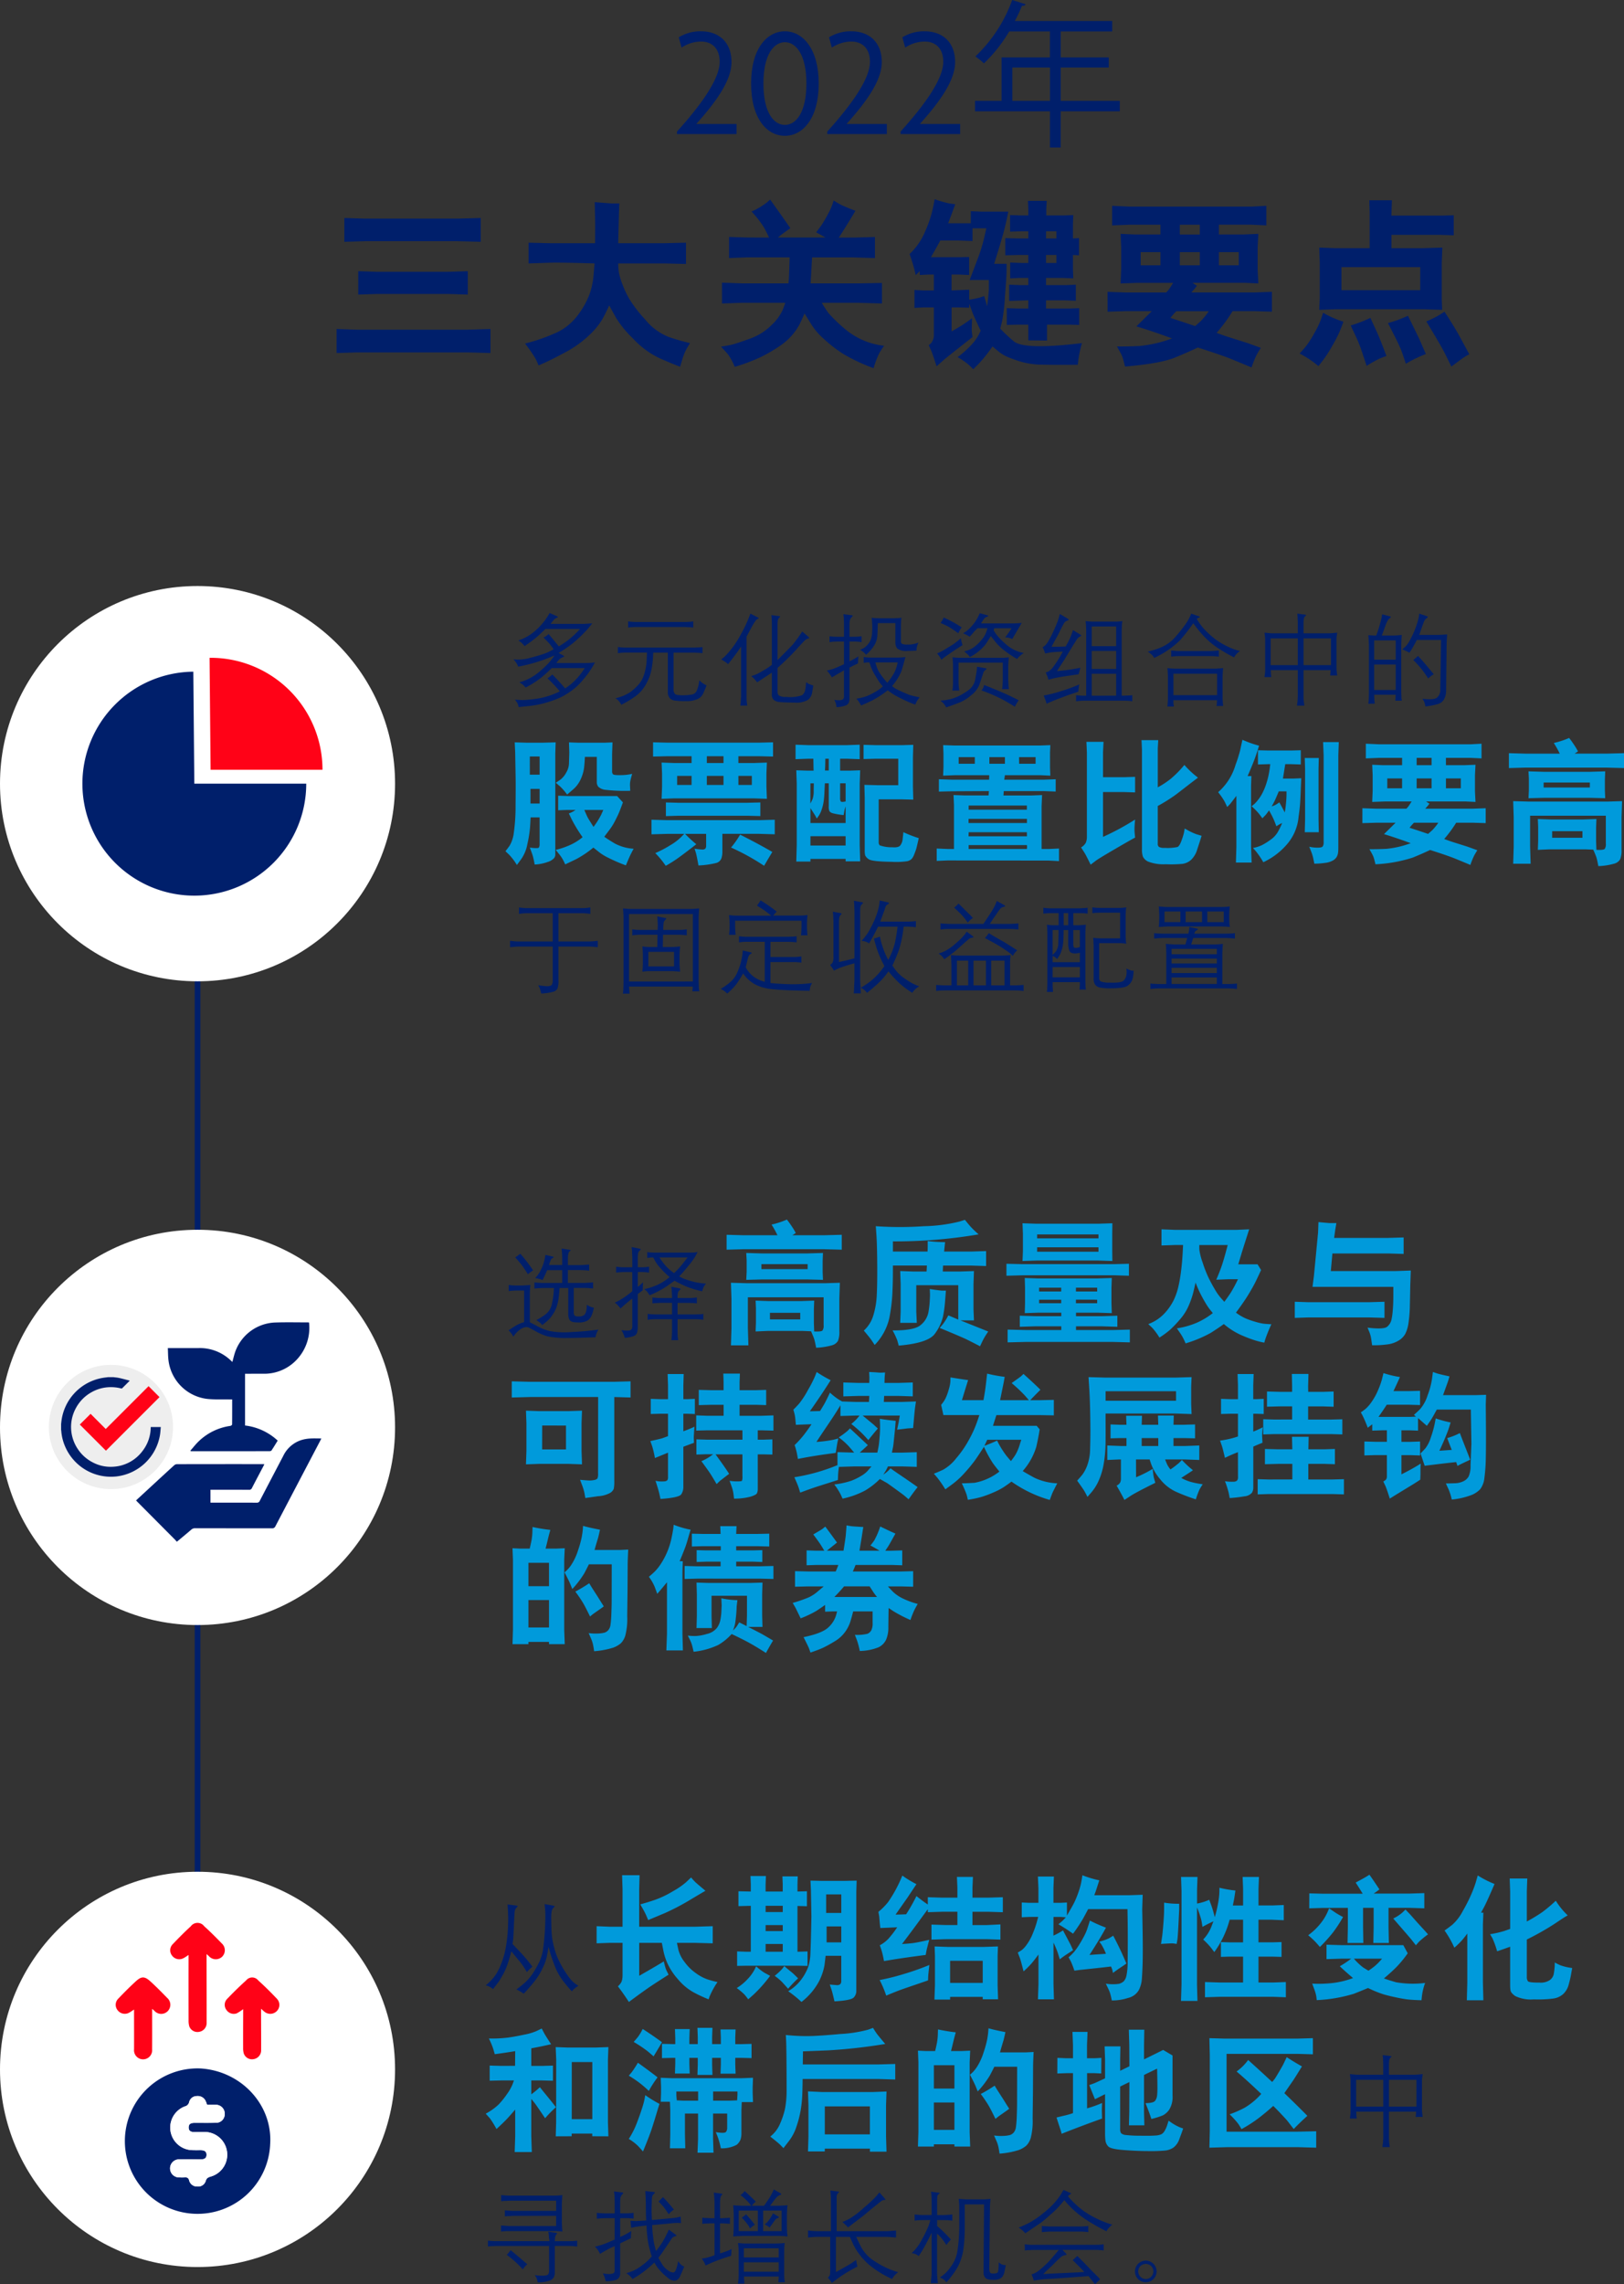 <svg id="Appearance" xmlns="http://www.w3.org/2000/svg" viewBox="0 0 287.749 404.502"><rect x="0" y="0" width="287.749" height="404.502" fill="#333333" stroke="none"/><defs><style>.cls-1{fill:none;stroke:#001f6b;}.cls-1,.cls-9{stroke-miterlimit:10;}.cls-2,.cls-5{fill:#001f6b;}.cls-3{fill:#009adb;}.cls-4{fill:#fff;}.cls-5,.cls-6{fill-rule:evenodd;}.cls-6,.cls-7,.cls-9{fill:#ff0217;}.cls-8{fill:#eee;}.cls-9{stroke:#ff0217;}</style></defs><line class="cls-1" x1="35" y1="145.949" x2="35" y2="366.712"/><path class="cls-2" d="M140.04,45.33v-.448c4.676-5.18,7.561-9.492,7.561-12.348,0-2.436-1.429-3.584-3.277-3.584a6.278,6.278,0,0,0-3.471,1.064l-.5-1.82A7.332,7.332,0,0,1,144.3,27.13c3.137,0,5.4,1.9,5.4,5.46,0,3.3-2.828,7.14-6.244,10.948h7.14V45.33Z" transform="translate(-20.088 -21.586)"/><path class="cls-2" d="M159.164,45.638c-3.22,0-5.991-3.08-5.991-9.268,0-6.132,2.771-9.24,5.991-9.24,3.164,0,5.992,3.108,5.992,9.24C165.156,42.558,162.328,45.638,159.164,45.638Zm0-16.576c-1.987,0-3.808,2.212-3.808,7.308,0,5.152,1.821,7.336,3.808,7.336,1.96,0,3.809-2.184,3.809-7.336C162.973,31.274,161.124,29.062,159.164,29.062Z" transform="translate(-20.088 -21.586)"/><path class="cls-2" d="M166.668,45.33v-.448c4.676-5.18,7.561-9.492,7.561-12.348,0-2.436-1.429-3.584-3.277-3.584a6.284,6.284,0,0,0-3.472,1.064l-.5-1.82a7.332,7.332,0,0,1,3.947-1.064c3.137,0,5.4,1.9,5.4,5.46,0,3.3-2.828,7.14-6.244,10.948h7.14V45.33Z" transform="translate(-20.088 -21.586)"/><path class="cls-2" d="M179.66,45.33v-.448c4.676-5.18,7.561-9.492,7.561-12.348,0-2.436-1.429-3.584-3.277-3.584a6.281,6.281,0,0,0-3.471,1.064l-.5-1.82a7.332,7.332,0,0,1,3.947-1.064c3.137,0,5.4,1.9,5.4,5.46,0,3.3-2.828,7.14-6.244,10.948h7.14V45.33Z" transform="translate(-20.088 -21.586)"/><path class="cls-2" d="M218.5,39.45V41.3H208.023V47.71h-1.9V41.3H192.848V39.45h4.7v-7.7h8.567V27.158H198.9a26.059,26.059,0,0,1-4.479,5.656,11.135,11.135,0,0,0-1.513-1.232,25.76,25.76,0,0,0,6.525-10l2.38.756a.524.524,0,0,1-.645.252,25.96,25.96,0,0,1-1.26,2.716h17.248v1.848h-9.128V31.75h8.512v1.792h-8.512V39.45Zm-19.04,0h6.664V33.542h-6.664Z" transform="translate(-20.088 -21.586)"/><path class="cls-2" d="M79.729,79.846l3.625.125h19.578l4.062-.125V84.1l-4.062-.11H83.354l-3.625.11ZM81.1,60.189l3.625.11h16.5l4.046-.11v4.219l-4.046-.109h-16.5l-3.625.109Zm2.468,13.563V69.611l3.328.11H99.541l3.438-.11v4.141l-3.438-.11H86.9Z" transform="translate(-20.088 -21.586)"/><path class="cls-2" d="M113.113,82.424a31.98,31.98,0,0,0,5.071-1.719,9.979,9.979,0,0,0,4.257-3.274,14.754,14.754,0,0,0,2.118-3.789,13.479,13.479,0,0,0,.7-3.328l.172-2.078q-6.172-.187-7.985-.125l-3.7.125V64.564l3.86.094h7.922q.03-3.141.015-3.812l-.078-3.469q2.954.25,3.125.234h1.234q-.078,1.985-.078,2.2l-.125,4.844h8.172l3.844-.094V68.33l-3.844-.094h-8.172a13.028,13.028,0,0,0,.133,1.649,12.342,12.342,0,0,0,.578,1.937,17.755,17.755,0,0,0,1.25,2.688,23.888,23.888,0,0,0,2.86,3.7,10.221,10.221,0,0,0,4.07,3.023,36.4,36.4,0,0,0,3.844,1.11q-.362.546-.711,1.195a9.961,9.961,0,0,0-.711,1.867l-.344,1.125q-1.218-.453-3.57-1.477a15.384,15.384,0,0,1-4.774-3.523,18.546,18.546,0,0,1-2.984-3.625l-1.234-2.234q-.563,1.264-1.211,2.445a13.2,13.2,0,0,1-2.321,2.82,19.31,19.31,0,0,1-4.336,3.086q-2.664,1.446-4.648,2.274c-.147-.365-.318-.753-.516-1.164A23.128,23.128,0,0,0,113.113,82.424Z" transform="translate(-20.088 -21.586)"/><path class="cls-2" d="M148.013,71.642l3.515.125h8.266c.031-.354.052-.59.062-.711s.037-.726.079-1.82L160,67.158h-7.5l-3.234.125V63.549l3.234.093,3.859.016q-.39-.828-.859-1.719a17.949,17.949,0,0,0-2.25-2.89,12.719,12.719,0,0,0,2.7-1.594l.594-.531q2.484,3.468,3.578,5.062-.5.375-1.125.82a12.414,12.414,0,0,0-1.062.836h8.406l-1.641-.921q.563-.718.945-1.266a20.09,20.09,0,0,0,1.063-1.8,11.793,11.793,0,0,0,.867-1.867l.219-.7q.655.421,1.226.726t2.633,1.1q-.3.532-1.4,2.32t-1.555,2.43l2.985-.016,3.437-.093v3.734l-3.875-.125h-7.266q-.126,2.109-.14,2.594l-.125,2.015h8.344l4.3-.078V75.33l-4.3-.125H165.7a19.7,19.7,0,0,0,1.2,1.844,28.014,28.014,0,0,0,3.063,2.929,12.869,12.869,0,0,0,6.773,2.836,15.744,15.744,0,0,0-.867,1.336,16.7,16.7,0,0,0-.992,2.633,31.588,31.588,0,0,1-5.391-2.531A23.958,23.958,0,0,1,166.06,81.6a11.617,11.617,0,0,1-2.219-2.57l-1.2-1.937q-.375.859-.782,1.726a10.03,10.03,0,0,1-1.289,1.961,10.973,10.973,0,0,1-2.382,2.117,27.291,27.291,0,0,1-3.211,1.875,32.209,32.209,0,0,1-4.711,1.774A10.108,10.108,0,0,0,149,84.236l-1.156-1.265q1.062-.157,1.828-.329t3.187-1.046a10.36,10.36,0,0,0,4.008-2.516,8.274,8.274,0,0,0,1.961-2.75l.406-1.125h-7.7l-3.515.125Z" transform="translate(-20.088 -21.586)"/><path class="cls-2" d="M188.288,57.611l1.047.141q-.579,1.641-1.25,3.375H192.1V58.986l1.89.078h4.75q-.329,1.719-.734,3.3T196.241,68.3h2.2q0,.765-.007,1.367t-.1,1.961l-.188,2.547a32.714,32.714,0,0,1-.484,4.218l-.344,1.391a26.388,26.388,0,0,0,2.4,2.242q1.8,1.554,12.07.321a22.083,22.083,0,0,0-.625,2.906l-.109.937q-.986,0-2.5.008t-3.641-.031a14.711,14.711,0,0,1-3.461-.4,21.686,21.686,0,0,1-2.562-.859,6.706,6.706,0,0,1-1.946-1.141l-1-.828A26.372,26.372,0,0,1,193.507,86l-.969.969q-.454-.454-.891-.86a13.486,13.486,0,0,0-1.89-1.281,16.629,16.629,0,0,0,2.531-2.266,8.419,8.419,0,0,0,1.156-1.593l.407-.813q-1.329-2.828-1.469-3.25l-.563-1.547v.719l-1.75-.047h-1.375v4.234a28.007,28.007,0,0,0,3.625-2.328q-.031,1-.047,1.649a4.93,4.93,0,0,0,.016.789l.109.906q-4.765,3.75-5.093,4.047l-1.266,1.125q-.735-2.3-.984-2.844l-.407-.89a3.166,3.166,0,0,0,.438-.4,2.1,2.1,0,0,0,.312-.562,1.931,1.931,0,0,0,.157-.727v-5h-1.907l-1.531.078V72.939l1.485.078h1.953V70.205h-.86l-1.64.078v-.672l-.719.688q-.173-.767-.344-1.422t-.734-2.313a11.592,11.592,0,0,0,2.75-3.984,21.3,21.3,0,0,0,1.5-4.719l.187-1A19.948,19.948,0,0,0,188.288,57.611Zm-3.25,9.516H190.3l1.5-.031v3.187l-1.813-.078h-1.3v2.812l3.125-.125v1.766a16.878,16.878,0,0,0,1.875-.375l.782-.266.531,1.8q.3-2.468.3-3.218V71.174H191.9q.624-1.641,1.43-3.789a27.96,27.96,0,0,0,1.149-3.727l.375-1.641H192.4v2.25l-2.546-.093h-3.157Q185.944,65.58,185.038,67.127ZM198.21,66.8V63.752l2.406.062h1.672V62.549h-1.344l-1.89.062V59.674l2.047.062h1.187V58.611l-.062-1.453h3.328l-.078,1.422v1.156h3.031l1.75-.062-.063,1.7v2.437l1.078-.062V66.8l-1.078-.063v2.453l.063,1.688-1.969-.078h-2.859V72.08h3.484l1.8-.078v2.844l-2.063-.079h-3.218v1.454h4.234l1.641-.063v2.969l-1.672-.047H205.6v2.812l-3.313-.031V79.08h-1.937l-1.875.047V76.158l1.984.063h1.828V74.767l-3.391.11V72l1.938.078h1.453V70.8H200.8l-1.719.078v-2.8l2.047.078h1.156V66.736h-1.75Zm9.062-4.25h-1.843v1.265h1.843Zm0,4.187h-1.843v1.422h1.843Z" transform="translate(-20.088 -21.586)"/><path class="cls-2" d="M216.328,73.267l3.156.11h7.25c.157-.177.289-.331.4-.461s.383-.544.82-1.242h-6.328l-2.984.109.109-2.609v-3.75L218.641,63l2.609.109H225.7V61.377h-5.422l-3.14.125V58.033l3.14.141h21.563l2.625-.141V61.5l-2.625-.125h-5.782v1.734h4.266L243.047,63l-.125,2.422v3.89l.125,2.469-2.313-.109h-9.343a8.772,8.772,0,0,0,.781.515q-.438.579-1,1.188h11.172l3.109-.11v3.516l-3.109-.094h-3.86a29.022,29.022,0,0,1-2.828,3.844q1.078.407,1.641.594l3.859,1.219,2.328.843q-.39.611-.711,1.188a18.307,18.307,0,0,0-.929,2.281q-2.125-.891-3.7-1.531t-5.82-2q-1.516.734-4.047,1.781T219.422,86.5q-.126-.532-.305-1.211a5.55,5.55,0,0,0-.555-1.336L218,82.939q1.953.017,4.031-.086a22.656,22.656,0,0,0,5.719-1.336q-3.234-1.2-6.313-2.14,1.344-1.312,2.735-2.688h-4.641l-3.2.094Zm5.875-4.7h3.5V66.236h-3.5Zm5.266,9.313q2.25.735,4.375,1.453.593-.5,1.086-.969a12.018,12.018,0,0,0,1.336-1.672h-5.75A12.035,12.035,0,0,0,227.469,77.877Zm1.672-14.766h3.531V61.377h-3.531Zm0,5.453h3.531V66.236h-3.531Zm6.921,0h3.516V66.236h-3.516Z" transform="translate(-20.088 -21.586)"/><path class="cls-2" d="M250.354,84.189q.811-.874,1.3-1.5a19.74,19.74,0,0,0,1.36-2.187,14.14,14.14,0,0,0,1.125-2.36l.39-1.171a16.687,16.687,0,0,0,3.594,1.578q-.407,1.125-.75,1.937a25.074,25.074,0,0,1-1.3,2.461,22.025,22.025,0,0,1-1.468,2.3l-.907,1.172A17.822,17.822,0,0,0,250.354,84.189Zm3.484-18.765,2.812.109h6.125V59.252l-.062-2.2h4l-.078,2.312v.406h8.859l2.172-.062v3.547l-2.25-.078h-8.781v2.359h5.5l3.515-.109-.109,2.765v6.5l.078,1.766-3.219-.109H256.76l-2.922.109.094-2.172V68.111Zm3.937,7.547h13.954V68.892H257.775Zm5.125,4.906q.5,1.079,1.11,2.406t1.734,4.344q-.75.266-1.265.484a24.656,24.656,0,0,0-2.25,1.266q-.423-1.312-.883-2.672a22.674,22.674,0,0,0-.992-2.469l-.938-2.015A23.713,23.713,0,0,0,262.9,77.877Zm3.11.922a22.774,22.774,0,0,0,3.547-1.3q1.812,3.687,2.047,4.2l1.125,2.578A23.639,23.639,0,0,0,269.182,86q-.345-1.095-.758-2.235T266.01,78.8Zm6.8-.3a16.712,16.712,0,0,0,3.218-1.719q1.86,2.844,2.766,4.531l1.625,3q-.719.406-1.008.6T277.244,86.5q-.609-1.266-1.234-2.5T272.807,78.5Z" transform="translate(-20.088 -21.586)"/><path class="cls-2" d="M111.07,138.342a7.469,7.469,0,0,0,2.769-.211q1.423-.369,2.3-.659a8.513,8.513,0,0,0,1.2-.466l.843-.43a8.754,8.754,0,0,0-.773-1.042q-.316-.346-1.028-1.068a2.454,2.454,0,0,0,.342-.153,5.223,5.223,0,0,0,.572-.453q1.353,1.635,1.8,2.188a15.212,15.212,0,0,0,3.761-3.076h-6.143q-.51.51-1.209,1.16A23.445,23.445,0,0,1,113.03,136q-.175-.228-.33-.4a5.634,5.634,0,0,0-.76-.6,8.614,8.614,0,0,0,2.453-1.283,11,11,0,0,0,1.84-1.767,10.631,10.631,0,0,0,1.236-1.81l1.292.562c.117.059.178.108.184.146s-.079.092-.255.162a1.194,1.194,0,0,0-.4.26q-.162.162-.654.8h5.66q.465,0,1.731-.1c-.375.48-.668.84-.879,1.076s-.539.579-.984,1.024-.964.915-1.556,1.407a21.46,21.46,0,0,1-2.548,1.74l.826.439c.105.065.162.12.171.167s-.078.1-.259.167a1.639,1.639,0,0,0-.568.317,5,5,0,0,0-.557.694h5.344c.3,0,.794-.032,1.485-.1a17.105,17.105,0,0,1-1.178,1.9q-.5.671-1.081,1.343a11.655,11.655,0,0,1-1.112,1.143,12.1,12.1,0,0,1-1.362,1.016,11.361,11.361,0,0,1-1.5.847,20.892,20.892,0,0,1-2.051.756,17.371,17.371,0,0,1-3.191.682l-1.529.158-.51.053c-.047-.194-.1-.363-.145-.506a1.368,1.368,0,0,0-.162-.338l-.343-.475c.586.047,1.058.072,1.419.075a24,24,0,0,0,2.39-.229,13.918,13.918,0,0,0,4.136-1.313,24.2,24.2,0,0,0-2.2-2.312,4.041,4.041,0,0,0,.589-.413l.272-.264q1.073,1.064,2.277,2.47a13.218,13.218,0,0,0,1.274-.967,11.919,11.919,0,0,0,.979-.988,15.2,15.2,0,0,0,1.227-1.648h-5.854a25.633,25.633,0,0,1-1.991,1.793,17.291,17.291,0,0,1-2.64,1.661c-.129-.153-.252-.288-.37-.409a3.974,3.974,0,0,0-.747-.514,9.73,9.73,0,0,0,1.8-.7,9.084,9.084,0,0,0,1.833-1.244,19.565,19.565,0,0,0,1.477-1.384,11.586,11.586,0,0,0,1.142-1.45,28.643,28.643,0,0,1-6.451,1.995c-.064-.158-.135-.315-.211-.47A5.39,5.39,0,0,0,111.07,138.342Z" transform="translate(-20.088 -21.586)"/><path class="cls-2" d="M129.135,145.233a7.786,7.786,0,0,0,2.633-1.086A10.145,10.145,0,0,0,133.055,143a5.333,5.333,0,0,0,.782-1.054,6.3,6.3,0,0,0,.51-1.379,9.877,9.877,0,0,0,.3-1.719l.053-1.116.027-.58H131a9.973,9.973,0,0,0-1.433.1v-1.09a9.825,9.825,0,0,0,1.433.1h12.12l.554-.026a6.75,6.75,0,0,0,.888-.071v1.09c-.206-.029-.5-.052-.888-.07l-.554-.026h-3.691v6.565a1.1,1.1,0,0,0,.237.73q.237.281,1.608.254a8.328,8.328,0,0,0,1.284-.114,1.172,1.172,0,0,0,.966-.659,5.663,5.663,0,0,0,.387-1.31l.1-.571a4.431,4.431,0,0,0,.351.348,6.5,6.5,0,0,0,.923.566q-.148.352-.276.664t-.369.844a1.981,1.981,0,0,1-.949.9,4.678,4.678,0,0,1-2.08.365,11.27,11.27,0,0,1-2.056-.111,1.4,1.4,0,0,1-.848-.482,1.647,1.647,0,0,1-.286-1.033v-6.952h-2.593q-.025.659-.056,1.112t-.137,1.217a10.943,10.943,0,0,1-.352,1.6,8.98,8.98,0,0,1-.926,1.978,6.484,6.484,0,0,1-1.978,2.021,16.255,16.255,0,0,1-2.211,1.3,5.5,5.5,0,0,0-.29-.5A3.077,3.077,0,0,0,129.135,145.233Zm2.25-12.516v-1.09a10.483,10.483,0,0,0,1.441.1h8.657a10.487,10.487,0,0,0,1.442-.1v1.09c-.205-.029-.5-.053-.888-.07l-.554-.027h-8.657A10.021,10.021,0,0,0,131.385,132.717Z" transform="translate(-20.088 -21.586)"/><path class="cls-2" d="M147.868,138.36c.205-.153.385-.3.54-.431a9.542,9.542,0,0,0,.735-.769,16.037,16.037,0,0,0,1.019-1.292A19.459,19.459,0,0,0,151.315,134q.636-1.142,1.046-2.06t.684-1.693l1.309.668c.129.071.185.125.167.163s-.086.079-.207.124a.9.9,0,0,0-.381.351q-.2.286-.392.6t-1.173,2.175v10.546c0,.182,0,.376.009.585a5.1,5.1,0,0,0,.053.611l.052.466h-1.221c.029-.206.05-.361.061-.466l.044-.712c.018-.264.027-.425.027-.484v-8.8c-.276.421-.468.709-.577.861s-.36.492-.755,1.019-.716.941-.962,1.24A6.382,6.382,0,0,0,147.868,138.36Zm9.993.114q2.3-2.32,2.716-2.772a26.1,26.1,0,0,0,1.652-2.291l1.09.941c.118.1.173.175.167.207s-.095.07-.268.113a1.467,1.467,0,0,0-.593.387q-.335.323-1.517,1.631t-3.247,3.173v3.981a2.819,2.819,0,0,0,.039.6.862.862,0,0,0,.264.343,2.267,2.267,0,0,0,1.235.21,6.418,6.418,0,0,0,2.787-.293,1.386,1.386,0,0,0,.522-.749,6.347,6.347,0,0,0,.163-.961l.053-.607a3.529,3.529,0,0,0,.422.285,4.6,4.6,0,0,0,.843.3q-.061.405-.2,1.252a1.974,1.974,0,0,1-.8,1.328,4.111,4.111,0,0,1-2.368.452q-2.118-.026-2.716-.11a1.726,1.726,0,0,1-.927-.377,1.247,1.247,0,0,1-.329-.972v-3.849q-.326.228-2.611,1.722a6.623,6.623,0,0,0-.677-.791l-.36-.316a7.686,7.686,0,0,0,1.125-.417q.378-.189,1.187-.668a11.783,11.783,0,0,0,1.336-.9V132c0-.146,0-.32-.014-.523s-.016-.347-.022-.435l-.052-.527,1.336.167c.129.018.2.041.214.07s-.039.1-.162.22a.8.8,0,0,0-.193.286,1.61,1.61,0,0,0-.075.405q-.023.258-.022.584Z" transform="translate(-20.088 -21.586)"/><path class="cls-2" d="M169.634,135.2h-1.125a9.472,9.472,0,0,0-1.442.1v-1.037a11.148,11.148,0,0,0,1.442.088h1.125v-2.276c0-.077-.008-.274-.023-.593s-.021-.5-.021-.532l-.07-.6,1.362.167c.176.023.272.058.29.1s-.038.132-.167.255a1.165,1.165,0,0,0-.269.369,1.746,1.746,0,0,0-.1.435c-.021.18-.031.3-.031.374v2.294h.7a9.073,9.073,0,0,0,1.442-.088V135.3a8.166,8.166,0,0,0-1.442-.1h-.7v3.5a12.856,12.856,0,0,0,1.574-.887l-.079,1.257q-.177.087-.255.123l-.475.219-.431.229-.334.167v5.414a2.059,2.059,0,0,1-.119.791,1.077,1.077,0,0,1-.5.483,4.932,4.932,0,0,1-1.682.308c-.024-.158-.05-.319-.079-.483a1.8,1.8,0,0,0-.141-.449l-.167-.36a3.563,3.563,0,0,0,.721.07,1.3,1.3,0,0,0,.83-.167.777.777,0,0,0,.163-.553v-4.571q-.3.184-.44.264l-.676.378-.695.413-.325.193q-.519-.79-.633-.914l-.272-.29a9.3,9.3,0,0,0,1.1-.294q.506-.173,1.939-.831Zm6.345,7.287q-.21-.282-.831-1.319a8.294,8.294,0,0,1-.821-1.7l-.193-.58h-.167a7.4,7.4,0,0,0-.844.079v-1.028a10.149,10.149,0,0,0,1.441.1h4.518a11.4,11.4,0,0,0,1.433-.1q-.132.478-.26.956t-.422,1.461a9.229,9.229,0,0,1-1.683,2.715,5.072,5.072,0,0,0,.528.41q.21.135,1.169.575t1.419.6a14.516,14.516,0,0,0,1.771.409,6.14,6.14,0,0,0-.554.8l-.219.493a14.729,14.729,0,0,1-1.754-.716q-1.077-.507-1.679-.836a11.933,11.933,0,0,1-1.454-.98,17.733,17.733,0,0,1-2.6,1.723q-1,.5-2.113.967a7.876,7.876,0,0,0-.545-.87l-.29-.334a9.772,9.772,0,0,0,1.784-.436,10.212,10.212,0,0,0,1.393-.676,8.482,8.482,0,0,0,.971-.611l.537-.448Q176.191,142.772,175.979,142.491Zm-.694-11.435.51.026H178.5l.5-.026a5.638,5.638,0,0,0,.812-.07c-.03.174-.047.3-.053.383l-.018.453-.026.456v2.83a.6.6,0,0,0,.149.466,1.96,1.96,0,0,0,.932.158,4.833,4.833,0,0,0,2.039-.352,3.316,3.316,0,0,0-.334,1.064l-.026.369q-1.425.053-1.565.044a2.712,2.712,0,0,1-1.809-.4,1.521,1.521,0,0,1-.362-1.077v-3.445h-3.111c-.018.387-.029.737-.035,1.05s-.027.743-.062,1.288a3.6,3.6,0,0,1-.589,1.675,7.078,7.078,0,0,1-1.406,1.6q-.193-.228-.374-.408a3.85,3.85,0,0,0-.681-.48,4.957,4.957,0,0,0,.681-.325,2.994,2.994,0,0,0,.677-.611,2.787,2.787,0,0,0,.558-.918,4.3,4.3,0,0,0,.211-1.151c.03-.452.039-.824.031-1.117s-.016-.509-.022-.65l-.07-.905A4.813,4.813,0,0,0,175.285,131.056Zm-.1,7.84q.106.36.273.852a5.06,5.06,0,0,0,.531,1.069,16.483,16.483,0,0,0,1.315,1.682,11.113,11.113,0,0,0,1.216-1.749,6.011,6.011,0,0,0,.506-1.353l.123-.5Z" transform="translate(-20.088 -21.586)"/><path class="cls-2" d="M186.125,137.3a11.427,11.427,0,0,0,1.582-.831c.645-.388,1.1-.672,1.367-.847a14.107,14.107,0,0,0,1.261-1.011c.029.181.059.342.088.479s.1.385.211.742q-1.081.669-2.219,1.456t-1.218.865l-.307.272c-.065-.129-.139-.266-.224-.413A6.175,6.175,0,0,0,186.125,137.3Zm2.206,8.134a9,9,0,0,0,1.4-.475,10.684,10.684,0,0,0,1.841-1.076,3.059,3.059,0,0,0,1.319-2.021q.233-1.266.267-1.661l.044-.554,1.319.237c.246.047.372.09.377.128s-.1.139-.307.3a.9.9,0,0,0-.268.418c-.067.19-.163.477-.286.861s-.281.845-.474,1.384a4.37,4.37,0,0,1-1.407,1.731,7.516,7.516,0,0,1-1.96,1.252q-.843.332-2.461.9a3.635,3.635,0,0,0-.536-.782l-.474-.422A10.214,10.214,0,0,0,188.331,145.43Zm2.162-12.739c-.094.117-.168.217-.223.3s-.19.325-.4.729a20.738,20.738,0,0,0-1.788-1.2q-.4-.207-1.341-.629a5.041,5.041,0,0,0,.44-.694l.114-.264A21.186,21.186,0,0,1,190.493,132.691Zm-.36,5.379h7.339a11.866,11.866,0,0,0,1.38-.088c-.03.182-.047.306-.053.372s-.018.239-.035.522-.027.459-.027.53v2.733l.027.554.017.4.071.527h-1.213c.041-.228.064-.375.07-.439s.015-.229.026-.492l.027-.58v-3.191h-7.831V142.4c0,.082.007.259.022.531s.025.415.03.427l.071.518h-1.222c.035-.222.059-.386.07-.492s.024-.267.035-.483.018-.393.018-.528v-3c0-.023-.009-.184-.026-.483l-.027-.533-.044-.381A9.488,9.488,0,0,0,190.133,138.07Zm3.788-6.091h5.809l.572-.027a5.7,5.7,0,0,0,.817-.07c-.152.272-.262.464-.329.579s-.2.345-.409.689-.519.877-.941,1.6a3.378,3.378,0,0,0-.791-.263l-.457-.044a14.819,14.819,0,0,0,1.125-1.609H196.25l-.1.378q.212.352.392.607a9.952,9.952,0,0,0,.7.826,15.114,15.114,0,0,0,1.494,1.371,6.583,6.583,0,0,0,2.737,1.2,7.229,7.229,0,0,0-.861.694l-.316.361a15.918,15.918,0,0,1-1.9-1.235,10.224,10.224,0,0,1-1.815-1.639l-.589-.747-.351-.431q-.291.51-.936,1.489a8.567,8.567,0,0,1-2.782,2.229c-.1-.147-.182-.258-.246-.334s-.311-.3-.739-.668a9.588,9.588,0,0,0,.932-.3,4.3,4.3,0,0,0,1.139-.734,7.285,7.285,0,0,0,1.181-1.235,4.115,4.115,0,0,0,.686-1.265l.184-.572h-1.757c-.135.129-.253.242-.356.339a6.808,6.808,0,0,0-.466.518,8.2,8.2,0,0,1-.593.646,5.758,5.758,0,0,0-1.161-.6c.27-.159.489-.3.656-.422a6.384,6.384,0,0,0,.751-.722,8.26,8.26,0,0,0,.831-1.028,8.954,8.954,0,0,0,.716-1.388l1.265.343c.164.047.249.092.255.137s-.088.1-.281.17a1.039,1.039,0,0,0-.391.229A8.112,8.112,0,0,0,193.921,131.979Zm.07,11.874a2.235,2.235,0,0,0,.4-.7l.08-.273q1.774.712,3.111,1.28t3.006,1.427a8.21,8.21,0,0,0-.686,1.143q-1.283-.8-2.473-1.428A28.82,28.82,0,0,0,193.991,143.853Z" transform="translate(-20.088 -21.586)"/><path class="cls-2" d="M208.91,136.066q.537-.95.765-1.464a15.282,15.282,0,0,0,.527-1.437l1.3.8c.123.082.183.145.18.19s-.092.1-.268.162a1.859,1.859,0,0,0-.677.742c-.275.432-.454.711-.536.84l-1.573,2.593-.905,1.371-.352.571a38.025,38.025,0,0,0,4.148-.6l-.307,1.152q-.246.043-1.6.237t-2.114.334a16.056,16.056,0,0,0-1.647.4c-.047-.2-.088-.351-.123-.457s-.153-.384-.352-.835a3.2,3.2,0,0,0,.478-.171,2.89,2.89,0,0,0,.7-.607,20.02,20.02,0,0,0,1.841-2.913q-1.08.043-1.754.105a8.53,8.53,0,0,0-1.357.238q-.255-.694-.29-.774l-.167-.334q.185-.123.4-.285a3.019,3.019,0,0,0,.581-.748,15.367,15.367,0,0,0,.826-1.572q.46-.99.725-1.666a10.29,10.29,0,0,0,.369-1.081l.141-.545,1.371.808c.147.088.217.159.211.211s-.114.115-.325.185a.99.99,0,0,0-.532.466q-.216.36-.611,1.165t-.615,1.216l-.615,1.1-.343.651Q207.557,136.127,208.91,136.066Zm-3.893,8.683a21.547,21.547,0,0,0,2.838-.7,29.829,29.829,0,0,0,3.481-1.265,5.97,5.97,0,0,0-.149.9l-.027.378c-.3.111-.521.19-.668.237l-1.081.361q-.369.132-1.719.641t-2.166.914q-.078-.3-.14-.483T205.017,144.749Zm8.927-13.078h3.686a8.184,8.184,0,0,0,1.326-.1q-.071.481-.079.623c-.006.093-.015.276-.026.547s-.018.444-.018.514v11.526h.433l.635-.027a4.332,4.332,0,0,0,.813-.07v1.09a8.726,8.726,0,0,0-1.442-.1h-7.127a9.852,9.852,0,0,0-1.389.1v-1.09a9.389,9.389,0,0,0,1.432.1h.361V133.259c0-.07-.008-.258-.023-.561s-.021-.468-.021-.492l-.07-.631A12.063,12.063,0,0,0,213.944,131.671Zm3.913.853h-4.333v3.489h4.333Zm-4.333,7.523h4.333v-3.181h-4.333Zm4.333,4.738V140.9h-4.333v3.885Z" transform="translate(-20.088 -21.586)"/><path class="cls-2" d="M232.547,130.74c.094.035.142.07.145.1s-.046.073-.145.114l-.237.088-.185.132a12.726,12.726,0,0,0,1.055,1.507q.413.48,1.007,1.047a14.9,14.9,0,0,0,1.283,1.09,13.416,13.416,0,0,0,1.893,1.142,10.937,10.937,0,0,0,2.452.918,4.209,4.209,0,0,0-.518.387,4.163,4.163,0,0,0-.554.729,26.421,26.421,0,0,1-3-1.745,14.02,14.02,0,0,1-2.241-1.881,22.905,22.905,0,0,1-1.982-2.412q-1.125,1.6-2.321,2.985a16.261,16.261,0,0,1-4.6,3.15q-.141-.219-.29-.418a4.885,4.885,0,0,0-.853-.7,12.749,12.749,0,0,0,2.334-.738,7.077,7.077,0,0,0,2.781-2.115,25.328,25.328,0,0,0,1.728-2.218,7.859,7.859,0,0,0,.619-1.1l.237-.554Zm-4.22,9.254h7.121c.006,0,.2-.011.584-.035s.643-.044.778-.061c-.024.227-.039.4-.044.509l-.027.4c-.017.246-.026.4-.026.474v3.968c0,.082.009.248.026.5l.027.405.044.457h-1.177c.023-.135.041-.238.053-.308l.017-.316.026-.405h-7.736c.006.194.012.362.018.506a6.126,6.126,0,0,0,.07.619h-1.15c.023-.205.04-.359.048-.461s.019-.255.031-.457.017-.368.017-.5v-4.012c0-.077-.007-.24-.021-.492s-.023-.387-.023-.411l-.052-.482A11.573,11.573,0,0,0,228.327,139.994Zm7.727-3.216v1.09a12.842,12.842,0,0,0-1.442-.1H229a10.917,10.917,0,0,0-1.389.1v-1.09q.915.1,1.415.1h5.59Q235.026,136.874,236.054,136.778Zm-.317,7.91v-3.8H228v3.8Z" transform="translate(-20.088 -21.586)"/><path class="cls-2" d="M251.052,133.737h4.405q.413,0,1.563-.115c-.024.194-.047.371-.071.531s-.038.284-.044.368-.009.253-.009.5v4.7c0,.239.006.429.018.569l.053.457.053.457h-1.248c.018-.134.033-.237.044-.307l.027-.343.026-.29h-4.817v4.649q0,.1.012.426a3.479,3.479,0,0,0,.032.418l.052.378.044.413H249.9c.012-.182.03-.355.053-.523s.038-.256.044-.268l.018-.413.026-.431v-4.649h-4.8l.027.343.017.4.053.483h-1.195a3.748,3.748,0,0,1,.043-.413l.053-.4q.018-.176.018-.483v-5.19q0-.368-.018-.552l-.053-.4-.043-.43q1.1.115,1.362.115h4.535v-2c0-.024-.009-.206-.026-.545L250,130.81l-.053-.554,1.354.167c.123.018.191.041.206.071s-.039.1-.162.219a.717.717,0,0,0-.2.285,2.484,2.484,0,0,0-.075.533,4.6,4.6,0,0,0-.017.5Zm-5.819.9v4.737h4.808v-4.737Zm5.819,4.737h4.869v-4.737h-4.869Z" transform="translate(-20.088 -21.586)"/><path class="cls-2" d="M262.543,146.208c.018-.2.03-.344.039-.434s.021-.28.035-.563.023-.5.023-.637v-8.808q0-.079-.027-.483l-.026-.554-.044-.667q.641.061,1.387.07.21-.553.324-.884t.355-1.195q.242-.864.277-1.085l.1-.6,1.247.326c.193.052.292.1.3.14s-.061.115-.2.22a1.354,1.354,0,0,0-.346.387,5.186,5.186,0,0,0-.374.817l-.376,1.037-.317.835H266.9c.351,0,.873-.032,1.563-.1q-.044.467-.053.694l-.017.4q-.027.544-.027.633v8.4l.027.668c.006.282.011.428.017.44l.053.4h-1.15q.035-.467.044-.58l.026-.475h-3.809q.018.448.027.765c.006.211.011.331.017.36l.062.457Zm1.028-7.8h3.815v-3.419h-3.815Zm0,5.37h3.815v-4.518h-3.815Zm4.966-7.2a7.322,7.322,0,0,0,.672-.585,4.788,4.788,0,0,0,.682-1.014q.4-.737.689-1.389a16.278,16.278,0,0,0,.571-1.539,8.278,8.278,0,0,0,.339-1.292l.071-.51,1.274.431c.158.059.241.108.25.149s-.1.147-.329.317a1.482,1.482,0,0,0-.4.624q-.193.465-.791,2.25h3.454q.1,0,1.485-.088c-.023.308-.046.647-.066,1.017s-.031.632-.031.785l-.088,8.174a3.274,3.274,0,0,1-.351,1.485,1.83,1.83,0,0,1-1.152.883,12.629,12.629,0,0,1-2.17.409,3.477,3.477,0,0,0-.264-.932l-.264-.43q2.093.263,2.619-.229a1.676,1.676,0,0,0,.545-1.239l.15-8.939h-4.3q-.8,1.494-1.028,1.829l-.29.43A8.532,8.532,0,0,0,268.537,136.576Zm1.969,1.889.835-.721q.606.624,1.489,1.679t1.3,1.565a5.863,5.863,0,0,0-.668.448l-.316.29q-.607-.906-1.073-1.524A18.946,18.946,0,0,0,270.506,138.465Z" transform="translate(-20.088 -21.586)"/><path class="cls-3" d="M118.477,155.041v17.965a1.048,1.048,0,0,1-.217.545,2.554,2.554,0,0,1-1.137.68,7.928,7.928,0,0,1-2.3.451q-.1-.574-.216-1.072a7.834,7.834,0,0,0-.288-.979l-.351-.949q1.476.188,1.6-.012a1.112,1.112,0,0,0,.129-.6v-4.735h-1.594q-.035.774-.105,1.828a20.928,20.928,0,0,1-.463,2.866,6.682,6.682,0,0,1-1.1,2.7l-.761,1.031a10.733,10.733,0,0,0-1.371-1.816l-.657-.621q.282-.341.739-.979a5.836,5.836,0,0,0,.738-2.244,33.544,33.544,0,0,0,.316-4.951q.036-3.346.012-4.764l-.082-4.652-.082-1.688,2.039.059h3l2.215-.059Zm-4.512,3.727H115.7v-3.223h-1.734Zm.117,5.109H115.7v-2.59h-1.617Zm5.361-4.271a3.878,3.878,0,0,0,.967-1.207,3.267,3.267,0,0,0,.492-1.682l.059-1.875-.059-1.793,1.676.059h4.664l1.371-.059-.07,2.063v3.07a.733.733,0,0,0,.164.516q.163.175,1.4.152a9.653,9.653,0,0,0,1.992-.223q-.165.54-.293,1.1a3.74,3.74,0,0,0-.082,1.148l.035.75a29.838,29.838,0,0,1-4.3-.164,2.215,2.215,0,0,1-1.359-.551,1.321,1.321,0,0,1-.27-.808v-4.488h-2.109q-.047,1.16-.158,2.033a7.055,7.055,0,0,1-.6,1.963,5.123,5.123,0,0,1-1.453,1.875l-.938.808a10.926,10.926,0,0,0-1.253-1.453l-.762-.644Q118.981,159.94,119.443,159.606Zm1.869,11.519a9.991,9.991,0,0,0,2-1.283,26.543,26.543,0,0,1-1.875-3.058l-.562-1.149a4.876,4.876,0,0,0,1.195-.621h-1.512l-1.57.059v-2.579l1.852.059h8.59l1.031,1.125q-.317.867-.586,1.547t-.785,1.676a10.7,10.7,0,0,1-1.008,1.629l-.926,1.23q.75.538,1.922,1.225a8.179,8.179,0,0,0,3.281.9q-.269.492-.5.944t-.873,2A27.89,27.89,0,0,1,127.9,173.5a9.023,9.023,0,0,1-1.541-.92l-1.136-.9a18.372,18.372,0,0,1-3.024,2.039l-1.969.938a7.521,7.521,0,0,0-.9-1.606l-.773-.961A14.53,14.53,0,0,0,121.312,171.125Zm2.309-6.111q.469,1.1.645,1.418t.984,1.582a13.923,13.923,0,0,0,1.371-2.18l.363-.82Z" transform="translate(-20.088 -21.586)"/><path class="cls-3" d="M135.52,166.748l2.918.082h16.067l2.859-.082v2.579l-2.859-.083h-6.422v3.211a3.543,3.543,0,0,1-.188,1.172,1.357,1.357,0,0,1-.949.791,15.845,15.845,0,0,1-3.1.428q-.328-1.828-.469-2.273l-.223-.7a11.34,11.34,0,0,0,1.284.147.8.8,0,0,0,.621-.147.846.846,0,0,0,.146-.562v-2.063h-3.738a24.013,24.013,0,0,0,1.992,1.84q-1.817,1.419-3,2.28a23.059,23.059,0,0,1-2.414,1.541,15.209,15.209,0,0,0-1.852-2.25,19.809,19.809,0,0,0,2.608-1.366,9.8,9.8,0,0,0,1.916-1.423l.609-.622h-2.883l-2.918.083Zm15.4-10.043h2.695l2.356-.082-.082,1.911v2.39l.082,2.121-2.356-.082H139.587l-2.274.082.082-2.121v-2.39l-.082-1.911,2.274.082h3.035V155.5h-4.266l-2.554.059v-2.52l2.554.059h16.231l2.473-.059v2.52l-2.473-.059h-3.668Zm-12.844,9.4V163.69l2.238.058h12.118l2.379-.058V166.1l-2.379-.059H140.349Zm1.992-5.52h2.555v-1.6h-2.555Zm5.262-3.879h2.953V155.5h-2.953Zm2.953,3.879v-1.6h-2.953v1.6Zm2.942,8.8q3.41,1.724,5.707,3.07-.552.9-1.453,2.45a40.6,40.6,0,0,0-5.86-3.235A15.423,15.423,0,0,0,151.224,169.385Zm-.3-8.8H153.3v-1.6h-2.379Z" transform="translate(-20.088 -21.586)"/><path class="cls-3" d="M161.048,153.459l2.273.082h6.809l2.285-.082v2.567l-2.285-.082h-1.184v2.109h1.793l1.758-.059-.082,2.333v10.957l.082,2.835h-2.578v-.433h-6.234v.469h-2.508l.082-2.942V160.327l-.082-2.333,1.84.059h1.23c-.016-.492-.023-.777-.023-.855l-.024-1.254h-.879l-2.273.082Zm2.637,6.844-.012,3.574a8.191,8.191,0,0,0,.392-.8,4.269,4.269,0,0,0,.194-1.471l.023-1.3Zm6.234,7.031v-2.941a6.121,6.121,0,0,0-.223.785l-.129.75a13.1,13.1,0,0,1-1.9-.322,1.125,1.125,0,0,1-.6-.346,1.946,1.946,0,0,1-.134-.914V160.3h-.692q-.047.925-.082,1.717t-.129,1.476a7.546,7.546,0,0,1-.351,1.436,4.258,4.258,0,0,1-.481,1.055l-.386.55q-.2-.375-.305-.562l-.469-.738-.351-.551v2.648Zm-6.234,3.985h6.234v-1.653h-6.234Zm3.246-13.289v-2.086h-.61q-.012,1.018-.023,1.277l-.035.809Zm2.988,5.484V160.3h-.973v2.6a1.123,1.123,0,0,0,.112.609Q169.169,163.667,169.919,163.514Zm11.988-10.031-.058,2.133v5.32l.058,2.25-1.957-.047h-4.172v7.617a.74.74,0,0,0,.188.528,6.25,6.25,0,0,0,2.2.339q1.137.095,1.459-.351a2.171,2.171,0,0,0,.392-1.043l.141-1.277a22.053,22.053,0,0,0,2.719,1.054q-.363,1.641-.463,1.957t-.34.914a2.567,2.567,0,0,1-.474.832,1.708,1.708,0,0,1-.745.381,13.389,13.389,0,0,1-2.724.112q-3.55-.048-4.114-.463a1.657,1.657,0,0,1-.638-.686,4.208,4.208,0,0,1-.076-.984v-9.246l-.059-2.25,2.262.058h3.738v-4.687h-4l-2.145.058v-2.519l2.145.058h4.758Z" transform="translate(-20.088 -21.586)"/><path class="cls-3" d="M186.061,171.846l1.921.082h1.137v-7.781l-.082-1.77,2.039.071h4.172l.059-.774-6.528.035-2.332.059v-2.191l2.332.082h6.563l.023-.8h-6l-2.168.082.059-1.547v-2.391l-.059-1.465,2.168.071h14.918l1.91-.071-.058,1.278V157.5l.058,1.442-1.769-.082h-6.281l-.118.8h6.985l2.133-.082v2.179l-2.133-.082h-7.067l-.058.774h5.027l1.817-.071-.083,1.922v7.629h1.29l1.793-.082v2.227l-1.793-.094-17.954-.024-1.921.082Zm3.89-15.012h2.86v-1.172h-2.86Zm1.746,10.5h10.348V166.6H191.7Zm10.348,2.344-.012-.715H191.721l-.024.715Zm-10.324-4.711h10.312v-.738H191.721Zm10.312,6.961a2,2,0,0,0,.012-.644l-.012-.047H191.721v.691Zm-3.89-15.094v-1.172h-2.754v1.172Zm2.519-1.172c-.016.071-.019.106-.012.106l.012,1.066h2.918v-1.172Z" transform="translate(-20.088 -21.586)"/><path class="cls-3" d="M212.585,152.955h3.035l-.094,1.852v4.406h3.821l1.863-.058v2.754l-1.863-.059h-3.821v7.934a43.871,43.871,0,0,0,5.684-3.071q-.083.867-.1,1.442a7.369,7.369,0,0,0,.03,1.007l.07.75q-.774.4-3.656,2.081t-3.328,2.033l-.891.679q-.821-1.676-1.055-2.05l-.644-1.008a2.17,2.17,0,0,0,.832-.809,2.642,2.642,0,0,0,.2-1.136v-14.9Zm9.762-.3h2.965l-.083,1.453v6.9a15.17,15.17,0,0,0,2.274-1.488,18.752,18.752,0,0,0,2.437-2.473,17.11,17.11,0,0,0,1.711,1.688l.7.562q-.809.611-1.207.914l-2.519,1.946a28.776,28.776,0,0,1-3.4,2.156v6.715a.637.637,0,0,0,.217.533,1.844,1.844,0,0,0,.991.17,8.472,8.472,0,0,0,2.279-.152q.381-.165.732-1.167a12.035,12.035,0,0,0,.41-1.306l.153-.809a11.7,11.7,0,0,0,2.015,1l.973.293q-.328,1.078-.768,2.391a4.179,4.179,0,0,1-1.113,1.887,2.9,2.9,0,0,1-1.482.691,21.652,21.652,0,0,1-3,.07,7.547,7.547,0,0,1-3.1-.463,1.941,1.941,0,0,1-.937-.878,4.05,4.05,0,0,1-.17-1.354V154.28Z" transform="translate(-20.088 -21.586)"/><path class="cls-3" d="M243.176,153.635q-.457,1.512-.891,2.637t-1.137,2.742h.668l-.058,1.711v10.863l.094,2.742h-2.778l.082-2.742v-9.07q-1.031,1.359-1.1,1.43l-.528.55q-.234-.526-.492-1.031a11.765,11.765,0,0,0-1.113-1.594A10.2,10.2,0,0,0,239,157.051a26.206,26.206,0,0,0,.826-2.6l.4-1.863A18.71,18.71,0,0,0,243.176,153.635Zm1.64,3.27-1.839.058v-2.519l1.839.047H248.8l1.769-.047v2.519l-1.769-.058h-.985l-.41,2.554h1.9l1.347-.058-.082,1.851q-.047,1.395-.111,2.438t-.281,2.537a8.6,8.6,0,0,1-2.069,4.887,12.416,12.416,0,0,1-4.183,3.158,13.977,13.977,0,0,0-1.395-2.039l-.433-.481a6.657,6.657,0,0,0,1.611-.515,12.04,12.04,0,0,0,1.477-.926,4.37,4.37,0,0,0,1.3-1.371,13.992,13.992,0,0,0,.78-1.606,5.286,5.286,0,0,0-1.02.575q-.222-.6-.445-1.143a16.232,16.232,0,0,0-.867-1.67,8.844,8.844,0,0,1-.61.82l-.562.575q-.328-.458-.662-.879a12.287,12.287,0,0,0-1.248-1.254q.339-.258.533-.434a6.9,6.9,0,0,0,.609-.691,7.387,7.387,0,0,0,.774-1.2,10.445,10.445,0,0,0,.65-1.558,13.579,13.579,0,0,0,.439-1.606q.147-.726.217-1.265l.082-.7Zm1.325,7.183.632-.41q.47.845.961,1.781.094-.573.135-.89c.027-.211.063-.561.106-1.049s.064-.963.064-1.424v-.375h-1.371q-.633,1.534-.891,2l-.363.668A4.674,4.674,0,0,0,246.141,164.088Zm5.132-8.273h2.485l-.047,1.91v8.883l.047,2.355h-2.485l.059-2.355v-8.883ZM254.52,153H257.3l-.082,2.332v16.418a6.947,6.947,0,0,1-.041.809,2.309,2.309,0,0,1-.2.691,1.778,1.778,0,0,1-.657.68,3.709,3.709,0,0,1-1.517.469,12.547,12.547,0,0,1-1.834.129q-.083-.411-.2-.979a7.254,7.254,0,0,0-.4-1.26l-.3-.761a6.367,6.367,0,0,0,1.371.164q.82.012,1-.2a1.157,1.157,0,0,0,.176-.721V155.334Z" transform="translate(-20.088 -21.586)"/><path class="cls-3" d="M261.485,164.709l2.368.082h5.437c.117-.132.217-.248.3-.345s.287-.409.615-.932h-4.746l-2.238.082.082-1.957v-2.812l-.082-1.817,1.957.082h3.34v-1.3H264.45l-2.355.094v-2.6l2.355.105h16.172l1.969-.105v2.6l-1.969-.094h-4.336v1.3h3.2l2.039-.082-.093,1.817v2.917l.093,1.852-1.734-.082h-7.008c.2.148.4.277.586.387q-.329.433-.75.89H281l2.332-.082v2.637l-2.332-.07H278.1a21.805,21.805,0,0,1-2.122,2.883q.808.3,1.231.445l2.894.914,1.747.633q-.294.456-.534.89a13.855,13.855,0,0,0-.7,1.711q-1.593-.668-2.771-1.148t-4.366-1.5q-1.135.55-3.035,1.336a25.137,25.137,0,0,1-6.644,1.195c-.063-.266-.139-.568-.229-.908a4.142,4.142,0,0,0-.416-1l-.422-.762q1.466.012,3.024-.064a17,17,0,0,0,4.289-1q-2.426-.9-4.735-1.606,1.008-.984,2.051-2.015h-3.48l-2.4.07Zm4.407-3.527h2.625v-1.746h-2.625Zm3.949,6.984q1.688.552,3.281,1.09.445-.375.815-.726a9.071,9.071,0,0,0,1-1.254h-4.312A8.968,8.968,0,0,0,269.841,168.166Zm1.254-11.074h2.648v-1.3H271.1Zm0,4.09h2.648v-1.746H271.1Zm5.191,0h2.637v-1.746h-2.637Z" transform="translate(-20.088 -21.586)"/><path class="cls-3" d="M295.4,153.155a14.874,14.874,0,0,0,2.719-.891,21.239,21.239,0,0,1,1.242,1.793l.328.586-.3.2-.3.2h5.648l3.106-.082V157.6l-3.082-.082h-14.4l-2.918.082v-2.637l2.918.082h6.093A18.951,18.951,0,0,0,295.4,153.155Zm7.547,18.925q1.266.058,1.471-.164a1.468,1.468,0,0,0,.2-.937v-4.945H291.2v5.39l.094,3.117H288.2l.094-3V166.28l-.094-2.825,2.86.082h13.8l2.637-.082-.094,2.825v5.742a4.265,4.265,0,0,1-.24,1.722,1.757,1.757,0,0,1-1.025.774,11.826,11.826,0,0,1-2.848.445q-.212-1.125-.334-1.517t-.568-1.4l-1.465-.058h-6.246l-2.11.093.059-1.511v-2.625l-.059-1.325,2.332.083h5.672l2.379-.083-.058,1.547v2.379Zm-12.035-13.9,2.73.082h8.1l2.766-.082-.059,1.453v1.945l.059,1.36-2.766-.071h-8.062l-2.766.071.07-1.418v-2.028Zm2.684,2.859h8.191v-.879H293.6Zm1.511,8.9h5.368v-1.16H295.11Z" transform="translate(-20.088 -21.586)"/><path class="cls-2" d="M110.464,189.325v-1.134q.29.043.765.083t.729.04h6.064V183.3h-4.587a10.453,10.453,0,0,0-1.389.123v-1.142a10.554,10.554,0,0,0,1.415.123h9.765a9.926,9.926,0,0,0,1.459-.123v1.142a10.063,10.063,0,0,0-1.469-.123h-4.183v5.01h5.4a13.28,13.28,0,0,0,1.572-.123v1.134q-1.193-.115-1.572-.115h-5.4v5.933a4,4,0,0,1-.175,1.512,1.215,1.215,0,0,1-.636.531,9.4,9.4,0,0,1-2.256.339,4.561,4.561,0,0,0-.317-1.1l-.2-.369a14.211,14.211,0,0,0,1.53.176q.711,0,.878-.246a1.439,1.439,0,0,0,.167-.791V189.21h-6.064Q111.546,189.21,110.464,189.325Z" transform="translate(-20.088 -21.586)"/><path class="cls-2" d="M130.453,197.542c.035-.24.058-.419.067-.536s.018-.357.03-.721.017-.592.017-.685V183.991c0-.094-.006-.27-.021-.528s-.023-.4-.023-.431l-.052-.58c.684.064,1.15.1,1.4.1h10.639q.369,0,1.457-.1c-.024.257-.038.451-.044.58l-.026.458q-.027.394-.027.5v11.327l.027.642.017.624.079.554H142.76c.029-.217.047-.346.052-.387l.027-.457H131.551c.011.164.02.284.026.361l.018.413.052.474Zm12.4-2.144V183.445H131.543V195.4ZM138,184.157q.123.025.141.087c.011.041-.036.109-.141.2a1.094,1.094,0,0,0-.215.258,1.137,1.137,0,0,0-.132.471c-.02.205-.031.369-.031.492l-.026.6h2.733a10.58,10.58,0,0,0,1.441-.106v1.055a13.756,13.756,0,0,0-1.441-.1h-2.76l-.044,2.17h1.705a13.036,13.036,0,0,0,1.363-.1c-.024.227-.038.4-.044.508l-.027.455c-.017.251-.026.4-.026.447v1.653c0,.076.009.243.026.5l.027.43.044.481q-.264-.034-1.319-.1H135.2a9.892,9.892,0,0,0-1.292.1c.018-.21.031-.371.04-.481s.019-.257.031-.438.017-.338.017-.473v-1.646c0-.093-.007-.262-.021-.508s-.023-.384-.023-.419l-.044-.508a9.477,9.477,0,0,0,1.292.1h1.345l.044-2.17h-3.059a12.987,12.987,0,0,0-1.415.1V186.16a9.839,9.839,0,0,0,1.415.106h3.085l.027-.861q0-.159-.027-.624l-.026-.405-.044-.509Zm-3.032,8.56h4.552v-2.575h-4.552Z" transform="translate(-20.088 -21.586)"/><path class="cls-2" d="M147.78,196.707a11.113,11.113,0,0,0,1.609-1.121,4.647,4.647,0,0,0,1.348-1.818,11.5,11.5,0,0,0,.656-1.916q.184-.813.219-1.13l.088-.826,1.424.343c.105.029.161.063.167.1s-.05.092-.167.162a.874.874,0,0,0-.36.334,3.26,3.26,0,0,0-.194.6l-.351,1.429q.149.29.3.527a4.812,4.812,0,0,0,.588.69,4.621,4.621,0,0,0,.989.774,6.978,6.978,0,0,0,1.5.6v-7.092h-3.208a9.152,9.152,0,0,0-1.354.1v-1.09a9.015,9.015,0,0,0,1.354.1h7.462l.545-.026a6.209,6.209,0,0,0,.843-.071v1.09c-.2-.029-.48-.053-.843-.07l-.545-.026H156.6v2.689h4.079a9.81,9.81,0,0,0,1.4-.105v1.1a9.937,9.937,0,0,0-1.4-.1H156.6v3.709q.915.115,2.989.2a26.437,26.437,0,0,0,4.394-.2q-.132.22-.233.427a1.769,1.769,0,0,0-.145.523l-.07.43q-4.543-.07-6.442-.277a8.74,8.74,0,0,1-2.813-.663,6.02,6.02,0,0,1-2.522-2.145,17.564,17.564,0,0,1-1.157,1.855,11.756,11.756,0,0,1-1.656,1.714q-.219-.212-.422-.378A4.271,4.271,0,0,0,147.78,196.707Zm9.93-13.693q-.255.264-.632.712h4.644a13.174,13.174,0,0,0,1.439-.1q-.087,1.038-.088,1.38v.818q0,.166.018.492c.012.216.02.348.026.4l.044.5H162.01c.023-.217.038-.354.044-.413s.014-.225.026-.5.018-.433.018-.474v-1.2h-11.76v1.1c0,.006.009.167.026.483l.018.414.053.5h-1.169c.023-.217.039-.376.047-.48s.02-.253.032-.452.017-.355.017-.466v-.668c0-.082-.008-.252-.026-.511l-.026-.4-.044-.514a12.78,12.78,0,0,0,1.439.1h6.03c-.467-.381-.84-.669-1.115-.866s-.74-.5-1.4-.909c.3-.422.454-.639.465-.651l.159-.281A28.608,28.608,0,0,1,157.71,183.014Z" transform="translate(-20.088 -21.586)"/><path class="cls-2" d="M168.746,191.944q1.45-.307,2.742-.651v-8.42l-.026-.527-.018-.65-.052-.6,1.309.237c.194.041.294.082.3.123s-.03.106-.118.194a1.662,1.662,0,0,0-.286.339,1.356,1.356,0,0,0-.08.457q-.021.346-.021.636v12.164l.053.906.026.747.044.6h-1.257c.024-.263.041-.463.053-.6l.018-.791.052-.888v-3.041a26.893,26.893,0,0,0-2.6.8,9.228,9.228,0,0,0-1.024.492c-.1-.158-.169-.268-.207-.33s-.2-.285-.487-.672a1.283,1.283,0,0,0,.466-.488,2.385,2.385,0,0,0,.131-.953v-6.241c0-.029-.008-.2-.026-.518l-.026-.651-.053-.588,1.274.237c.182.035.271.078.268.128s-.05.115-.141.2a.763.763,0,0,0-.2.3,1.822,1.822,0,0,0-.092.457c-.017.187-.026.354-.026.5Zm3.867,4.552a15.817,15.817,0,0,0,1.507-.984,11.525,11.525,0,0,0,1.341-1.2,12.514,12.514,0,0,0,1.336-1.657,18.708,18.708,0,0,1-1.424-3.305l-.308-1.055-.149-.5a7.549,7.549,0,0,0,1.081-.36c.076.387.145.7.206.936s.193.654.4,1.248a12.889,12.889,0,0,0,.866,1.938,12.2,12.2,0,0,0,1.19-3.037q.287-1.321.462-2.834h-3.454q-.765,1.556-1.582,2.971a2.511,2.511,0,0,0-1.345-.457,10.412,10.412,0,0,0,1.12-1.42,17.845,17.845,0,0,0,.932-1.745,12.932,12.932,0,0,0,.809-2.083,8.8,8.8,0,0,0,.3-1.353l.053-.545,1.389.308c.17.041.256.09.259.144s-.051.119-.163.19a1.542,1.542,0,0,0-.33.259,1.248,1.248,0,0,0-.171.365l-.167.527-.509,1.371-.211.571h4.939a13.784,13.784,0,0,0,1.38-.087v1.081a12.664,12.664,0,0,0-1.617-.1H180.2a21.778,21.778,0,0,1-.808,4.047,27.567,27.567,0,0,1-1.187,2.835c.2.3.457.661.774,1.067a7.7,7.7,0,0,0,1.749,1.464,9.015,9.015,0,0,0,2.232,1.151,6,6,0,0,0-.624.436,3.353,3.353,0,0,0-.6.716,14.843,14.843,0,0,1-2.382-1.788,20.5,20.5,0,0,1-1.845-2.018,13,13,0,0,1-1.745,2.048q-.911.852-2.043,1.758-.132-.159-.3-.343A4.045,4.045,0,0,0,172.613,196.5Z" transform="translate(-20.088 -21.586)"/><path class="cls-2" d="M188.665,196.075V192.5q0-.08-.026-.68l-.018-.433-.053-.671q.993.088,1.678.088h7.342c.356,0,.878-.029,1.562-.088q-.061.584-.079.892t-.017.618v3.852h.864q.529,0,1.535-.08v1.073a14.672,14.672,0,0,0-1.5-.1H187.514a12.288,12.288,0,0,0-1.556.1V196q.984.079,1.6.08Zm-1.274-4.615a2.93,2.93,0,0,0-.642-.764l-.36-.264a5.714,5.714,0,0,0,1.481-.615,10.838,10.838,0,0,0,1.863-1.438,10.576,10.576,0,0,0,1.287-1.3l.361-.51,1,.747c.135.1.2.179.193.22s-.115.079-.329.114a1.024,1.024,0,0,0-.541.255c-.146.134-.375.337-.686.606l-1.458,1.31Q188.761,190.5,187.391,191.46Zm11.619-6.266q.351,0,1.52-.088v1.081a14.276,14.276,0,0,0-1.5-.1H188.278a12.273,12.273,0,0,0-1.555.1v-1.081q1.2.087,1.608.088h5.994q1.161-1.7,1.613-2.461a8.11,8.11,0,0,0,.593-1.143l.176-.457,1.248.694c.164.1.243.173.237.22s-.111.094-.316.141a1.006,1.006,0,0,0-.5.272,6.386,6.386,0,0,0-.594.791l-.791,1.143-.527.8Zm-9.862-2.874a5.469,5.469,0,0,0,.774-.73q2.013,1.986,2.057,2.022l.5.536c-.128.082-.25.166-.364.251a4.028,4.028,0,0,0-.55.584,10.623,10.623,0,0,0-1.107-1.41Q189.939,183.03,189.148,182.32Zm.493,13.755h2V191.7h-2Zm2.935,0h2.206V191.7h-2.206Zm2.022-8.385a6.509,6.509,0,0,0,.7-.862q.624.4.949.581l1.679.958q.95.563,2.4,1.511-.175.159-.334.322a4.048,4.048,0,0,0-.457.663q-.212-.229-.373-.378a10.169,10.169,0,0,0-.87-.633q-.708-.483-1.292-.835T194.6,187.69Zm3.48,8.385V191.7h-2.364v4.377Z" transform="translate(-20.088 -21.586)"/><path class="cls-2" d="M212.8,182.328v1.046a9.328,9.328,0,0,0-1.455-.088h-1.085v2.145h1l.41-.026c.415-.024.69-.047.826-.071-.029.235-.047.41-.053.528l-.017.387c-.018.346-.027.531-.027.554v8.516l.027.65c0,.328.011.5.017.5l.053.36h-1.151c.011-.041.02-.076.026-.105s.015-.129.026-.3l.027-.413v-.5H206.6v.571c0,.106.005.256.017.452s.029.433.053.709h-1.09c.018-.147.03-.267.039-.361s.02-.32.031-.681.018-.584.018-.672v-8.709c0-.059-.006-.208-.018-.449l-.026-.554-.044-.484a8.014,8.014,0,0,0,1.318.1h.765v-2.145h-1.274a11.1,11.1,0,0,0-1.433.088v-1.046a7.848,7.848,0,0,0,1.433.106h4.966l.632-.035A5.073,5.073,0,0,0,212.8,182.328Zm-6.205,9.651h4.834v-1.671a4.867,4.867,0,0,1-.6.1q-1.011.087-1.239-.42a3.154,3.154,0,0,1-.229-1.294v-2.406h-.82c0,.245,0,.47,0,.677s-.014.518-.031.932a9.162,9.162,0,0,1-.111,1.12,6.451,6.451,0,0,1-.268,1.037,3.656,3.656,0,0,1-.406.861l-.335.508a1.886,1.886,0,0,0-.793-.551Zm0-1.292a6.523,6.523,0,0,0,.584-.624,2.587,2.587,0,0,0,.418-1.512q.053-1.081.052-1.7v-.571H206.6Zm0,3.973h4.834v-1.829H206.6Zm2.768-9.229v-2.145h-.808v2.145Zm2.066.853h-1.169V188.7a1.689,1.689,0,0,0,.07.588c.048.112.189.162.426.15a1.988,1.988,0,0,0,.673-.141Zm6.885,2.32h-3.466v6.231a.613.613,0,0,0,.246.536,4.168,4.168,0,0,0,1.608.22q2.084.079,2.487-.364a1.768,1.768,0,0,0,.475-.954,3.283,3.283,0,0,0,.044-.73l-.053-.448a4.4,4.4,0,0,0,.976.378l.334.026c-.03.323-.062.627-.1.914a3.2,3.2,0,0,1-.22.839,2.4,2.4,0,0,1-.729.875q-.562.466-3.032.475a8.855,8.855,0,0,1-1.866-.132,1.412,1.412,0,0,1-.887-.51,1.857,1.857,0,0,1-.262-1.081v-5.774q0-.079-.018-.387l-.026-.54-.044-.523a10.48,10.48,0,0,0,1.362.1h3.411v-4.544H215.08a11.2,11.2,0,0,0-1.441.079v-1.028a9.322,9.322,0,0,0,1.441.1h3.287a8.3,8.3,0,0,0,1.275-.1c-.03.176-.047.3-.053.386l-.027.456c-.017.251-.026.386-.026.4v3.857c0,.04.007.211.022.512s.025.457.031.469l.053.36A7.755,7.755,0,0,0,218.318,188.6Z" transform="translate(-20.088 -21.586)"/><path class="cls-2" d="M227.265,188.78l.536.026c.217.018.343.026.378.026h1.951l.307-1.133h-4.3q-.546,0-1.556.1v-.967q.932.088,1.608.088h4.465q.123-.588.141-.791l.026-.378,1.266.255c.17.035.257.078.26.127s-.067.114-.207.19c-.188.105-.293.193-.317.263l-.14.334h5.686a15.131,15.131,0,0,0,1.529-.088v.967a14.116,14.116,0,0,0-1.491-.1h-5.9l-.361,1.133h4.035a14.489,14.489,0,0,0,1.582-.1c-.03.317-.047.553-.053.706l-.018.433c-.017.3-.026.46-.026.477v5.494h1.074a14.932,14.932,0,0,0,1.519-.088v.967a14.386,14.386,0,0,0-1.5-.1h-12.27a13.66,13.66,0,0,0-1.573.1v-.967a15.535,15.535,0,0,0,1.6.088h1.221v-5.511c0-.095-.007-.29-.021-.583s-.023-.458-.023-.487l-.044-.529Q227.054,188.771,227.265,188.78Zm-1.82-3.478.018-.428.026-.619v-.715l-.026-.48-.018-.5-.052-.454q1.2.1,1.554.1h9.6a14.034,14.034,0,0,0,1.458-.1c-.035.221-.056.373-.062.454s-.015.253-.03.514-.022.434-.022.515v.759c0,.018.007.189.022.515s.024.488.03.488l.062.4a11.239,11.239,0,0,0-1.485-.1h-9.59c-.024,0-.167.008-.43.026l-.431.017-.676.053C225.416,185.558,225.434,185.407,225.445,185.3Zm.976-.425h2.812V183h-2.812Zm1.248,4.738v.949h8.024v-.949Zm0,2.584h8.024v-.853h-8.024Zm0,1.7h8.024v-.923h-8.024Zm0,1.933h8.024v-1.151h-8.024ZM233.074,183h-2.909v1.881h2.909Zm.932,0v1.881h2.909V183Z" transform="translate(-20.088 -21.586)"/><circle class="cls-4" cx="35" cy="138.775" r="35"/><path class="cls-5" d="M54.339,140.533a19.83,19.83,0,1,0,20.01,19.828H54.519Z" transform="translate(-20.088 -21.586)"/><path class="cls-6" d="M77.23,157.9A19.831,19.831,0,0,0,57.4,138.071l-.179,0L57.4,157.9Z" transform="translate(-20.088 -21.586)"/><circle class="cls-4" cx="35" cy="366.456" r="35"/><path class="cls-2" d="M67.959,401.245a12.878,12.878,0,1,1-12.324-13.367C62.86,388.339,68.394,394.341,67.959,401.245Zm-11.18-6.932c-.079-.214-.135-.4-.216-.581a1.514,1.514,0,0,0-1.555-.964,1.393,1.393,0,0,0-1.4,1.057,1.011,1.011,0,0,1-.766.774,4,4,0,0,0,1.306,7.738c.477.019.955.012,1.433.009.58,0,1.112.114,1.106.821s-.526.813-1.114.806c-1.207-.013-2.414-.019-3.621,0a1.6,1.6,0,1,0-.051,3.193,8.538,8.538,0,0,0,.905,0c.411-.024.666.03.8.537a1.436,1.436,0,0,0,1.474,1.076,1.388,1.388,0,0,0,1.46-.977c.154-.532.468-.658.917-.79a4.025,4.025,0,0,0-1.167-7.888c-.554,0-1.107,0-1.66.011-.577.012-1.1-.07-1.11-.8s.519-.825,1.095-.826c1.232,0,2.465.018,3.7-.012a1.527,1.527,0,0,0,1.592-1.556,1.569,1.569,0,0,0-1.607-1.632C57.792,394.3,57.29,394.313,56.779,394.313Z" transform="translate(-20.088 -21.586)"/><path class="cls-7" d="M56.69,367.618v1.24c.005,3.618.016,7.236.009,10.855a1.579,1.579,0,0,1-1.317,1.678,1.536,1.536,0,0,1-1.754-.97,3.577,3.577,0,0,1-.125-1.111Q53.491,374,53.5,368.681v-.9c-.364.232-.617.427-.9.565a1.579,1.579,0,0,1-2.024-.449,1.523,1.523,0,0,1,.1-2.009c1.042-1.088,2.1-2.166,3.212-3.181a1.481,1.481,0,0,1,2.39-.007c1.083.972,2.11,2.009,3.124,3.054a1.614,1.614,0,0,1,.022,2.356,1.634,1.634,0,0,1-2.349-.149C57,367.9,56.931,367.835,56.69,367.618Z" transform="translate(-20.088 -21.586)"/><path class="cls-7" d="M47.046,377.322c0,2.515.011,4.848-.005,7.18a1.608,1.608,0,1,1-3.2-.018c.008-2.033,0-4.067,0-6.1v-.936c-.336.215-.584.4-.856.543a1.592,1.592,0,0,1-2.036-.4,1.529,1.529,0,0,1,.085-2.065c1.026-1.067,2.067-2.124,3.162-3.119.949-.863,1.531-.857,2.5.018,1.043.94,2.03,1.944,3.01,2.951a1.614,1.614,0,1,1-2.265,2.289C47.357,377.588,47.268,377.513,47.046,377.322Z" transform="translate(-20.088 -21.586)"/><path class="cls-7" d="M63.172,377.371a7.466,7.466,0,0,1-1.138.748,1.565,1.565,0,0,1-1.806-.579,1.5,1.5,0,0,1,.073-1.948c1.1-1.138,2.22-2.256,3.4-3.309a1.364,1.364,0,0,1,2.147.009c1.156,1.04,2.26,2.141,3.33,3.269a1.561,1.561,0,0,1-.07,2.182,1.624,1.624,0,0,1-2.19.067c-.147-.118-.283-.25-.571-.506,0,.482,0,.8,0,1.11,0,2.06.024,4.12.01,6.179a1.575,1.575,0,0,1-1.364,1.639,1.536,1.536,0,0,1-1.694-.959,3.152,3.152,0,0,1-.133-1.032c-.008-1.934,0-3.868.008-5.8Z" transform="translate(-20.088 -21.586)"/><path class="cls-4" d="M56.779,394.313c.511,0,1.013-.018,1.514,0a1.569,1.569,0,0,1,1.607,1.632,1.527,1.527,0,0,1-1.592,1.556c-1.231.03-2.464.012-3.7.012-.576,0-1.1.1-1.095.826s.533.811,1.11.8c.553-.012,1.106-.012,1.66-.011a4.025,4.025,0,0,1,1.167,7.888c-.449.132-.763.258-.917.79a1.388,1.388,0,0,1-1.46.977A1.436,1.436,0,0,1,53.6,407.71c-.133-.507-.388-.561-.8-.537a8.538,8.538,0,0,1-.905,0,1.6,1.6,0,1,1,.051-3.193c1.207-.022,2.414-.016,3.621,0,.588.007,1.109-.1,1.114-.806s-.526-.825-1.106-.821c-.478,0-.956.01-1.433-.009A4,4,0,0,1,52.84,394.6a1.011,1.011,0,0,0,.766-.774,1.393,1.393,0,0,1,1.4-1.057,1.514,1.514,0,0,1,1.555.964C56.644,393.91,56.7,394.1,56.779,394.313Z" transform="translate(-20.088 -21.586)"/><path class="cls-2" d="M107.718,371.564a8.943,8.943,0,0,0,1.076-1.987,15.922,15.922,0,0,0,.682-2.026,20.364,20.364,0,0,0,.381-2.06q.168-1.2.225-2.352t.048-2.087q-.018-.817-.07-1.591l-.044-.624,1.371.167c.269.035.409.074.418.119s-.067.148-.225.312a1.064,1.064,0,0,0-.285.571q-.057.335-.146,2.488T111,365.121l-.1.721q1.662,1.731,2.176,2.324t1.349,1.684q-.141.132-.668.6l-.317.36a14.645,14.645,0,0,0-1.1-1.679L111.4,368l-.712-.861q-.369,1.414-.7,2.368a10.994,10.994,0,0,1-.852,1.868q-.523.915-.695,1.152t-.62.817l-.378.484a3.493,3.493,0,0,0-.817-.528l-.475-.149A8.514,8.514,0,0,0,107.718,371.564Zm3.853,2.311.088-.052a15.214,15.214,0,0,0,1.494-1.2,8.345,8.345,0,0,0,1.332-1.569,17.231,17.231,0,0,0,1.143-2.013,8.031,8.031,0,0,0,.721-2.517c.12-.942.208-1.84.263-2.7s.089-1.658.1-2.4,0-1.262-.026-1.56l-.1-1.1,1.389.255c.246.047.376.087.391.119s-.066.142-.242.329a1.253,1.253,0,0,0-.281.527,7.12,7.12,0,0,0-.079,1.574c0,.386.01.917.031,1.59a14.635,14.635,0,0,0,.14,1.732,17.408,17.408,0,0,0,.417,1.85,11.585,11.585,0,0,0,.809,2.131,19.085,19.085,0,0,0,.98,1.749q.48.747.971,1.385a5.417,5.417,0,0,0,1.468,1.235,5.22,5.22,0,0,0-.905.676l-.264.308q-.782-.835-1.635-1.955a10.567,10.567,0,0,1-1.436-2.659q-.585-1.539-.743-2.136l-.317-1.134q-.105.712-.276,1.617a9.425,9.425,0,0,1-.8,2.224,12.436,12.436,0,0,1-1.595,2.5q-.962,1.177-1.736,1.96A7.929,7.929,0,0,0,111.571,373.875Z" transform="translate(-20.088 -21.586)"/><path class="cls-3" d="M125.8,362.684l2.273.094h2.321v-6.621l-.082-2.5h3.1l-.07,2.5v6.621h9.949l3.082-.094v3.035l-3.082-.082h-3.258q.071.4.27,1.283a5.948,5.948,0,0,0,1.048,2.063,8.585,8.585,0,0,0,2.01,2,8.046,8.046,0,0,0,2.08,1.119,16.782,16.782,0,0,0,1.776.475,14.942,14.942,0,0,0-1.418,2.589l-.153.469a24.129,24.129,0,0,1-2.66-1.236,9.794,9.794,0,0,1-2.777-2.326,11.217,11.217,0,0,1-1.869-2.825,10.581,10.581,0,0,1-.686-2.1l-.3-1.512h-4.008v5.836q3.316-1.9,4.359-2.555.117.528.252.991a3.935,3.935,0,0,0,.287.744l.305.621q-1.595,1.008-2.918,1.881t-4.113,2.947q-1.056-1.617-1.946-2.766a2.986,2.986,0,0,0,.6-.726,2.079,2.079,0,0,0,.176-.61,4.6,4.6,0,0,0,.047-.621v-5.742h-2.321l-2.273.082Zm17.431-7.863q.3.3,1.858,1.593-.715.4-2.8,1.653a41.964,41.964,0,0,1-4.406,2.3l-2.5,1.043-.446.187q-.175-.409-.4-.932t-1-1.845q1.266-.341,2.649-.815a17.416,17.416,0,0,0,3.129-1.506,13.608,13.608,0,0,0,2.332-1.6l.89-.844Q142.932,354.517,143.23,354.821Z" transform="translate(-20.088 -21.586)"/><path class="cls-3" d="M150.624,373.641a9.2,9.2,0,0,0,2.063-1.734,7.452,7.452,0,0,0,1.078-1.5l.3-.622a10.368,10.368,0,0,0,1.477,1.149l1,.539a24.554,24.554,0,0,1-2.953,3.34l-.926.82q-.317-.433-.615-.791A10.085,10.085,0,0,0,150.624,373.641Zm.07-3.926v-2.566l1.618.058h.808v-8.132l-2.191.058V356.5l2.191.047v-1.312l-.058-1.43H155.8l-.059,1.512v1.23h3.035v-1.289l-.058-1.394h2.718l-.046,1.429v1.254l1.675-.047v2.649l-1.675-.047v8.109l1.781-.058v2.566l-1.735-.035h-9.128Zm5.051-9.539h3.035v-1.1h-3.035Zm0,3.375h3.035v-1.066h-3.035Zm0,3.656h3.035v-1.371h-3.035Zm1.606,4.266a10.89,10.89,0,0,0,1.289-1.184l.422-.539q.456.411.949.809c.328.266.541.443.638.533s.381.365.85.826a22.432,22.432,0,0,0-1.77,1.84q-.8-.9-1.148-1.265A10.921,10.921,0,0,0,157.351,371.473ZM171.812,356.6v17.707a1.69,1.69,0,0,1-.417.961q-.416.551-3.451.726-.351-1.534-.515-2.039l-.317-.937q.633.059,1.155.094a.881.881,0,0,0,.7-.159.8.8,0,0,0,.181-.568v-4.453h-2.777q-.071.667-.2,1.693a10.431,10.431,0,0,1-.938,2.772,11.4,11.4,0,0,1-3.134,3.7,20.937,20.937,0,0,0-2.356-1.9,7.89,7.89,0,0,0,2.362-2.126,9.114,9.114,0,0,0,1.171-2.133,8.6,8.6,0,0,0,.405-2.42q.071-1.478.123-3.973t.052-2.6l-.082-4.653-.082-1.676,2.039.047h3.926l2.215-.047Zm-5.344,3.738h2.683v-3.281h-2.683Zm.082,5.215h2.6v-2.824h-2.6Z" transform="translate(-20.088 -21.586)"/><path class="cls-3" d="M182.468,355.243q-.457.68-.932,1.394t-.58.879l-1.3,1.852-.89,1.265q.96-.012,1.875-.058a31.75,31.75,0,0,0,1.828-3.223q1.359,1.079,2.015,1.488v-1.289l2.555.082h2.684v-1.828l-.082-1.852h2.836l-.082,1.887v1.793h2.742l2.636-.082v2.66l-2.636-.082h-2.742v2.356h2.554l2.4-.117v2.695l-2.4-.082h-7.242l-2.578.082V362.4l2.578.082h2.016v-2.356h-2.684l-2.555.082v-.527q-.339.445-1.546,2.1t-3.024,4.061q.974-.058,1.787-.146t3.029-.592q-.468,1.8-.48,1.886l-.141.786q-4.323.55-7.394,1.089a16.886,16.886,0,0,0-.445-1.957l-.293-.843a5.978,5.978,0,0,0,1.517-1.149,18.194,18.194,0,0,0,1.565-2.039q-1.57.071-2.989.129-.058-.433-.129-1.23c-.046-.532-.07-.805-.07-.821l-.141-.808a11.623,11.623,0,0,0,1.735-1.758,23.7,23.7,0,0,0,2.5-4.664A19.723,19.723,0,0,0,182.468,355.243Zm-6.516,16.98a41.64,41.64,0,0,0,4.4-1.107,44.452,44.452,0,0,0,4.406-1.565q-.2,1.746-.2,1.9l-.035.832q-.774.269-2.274.779t-2.4.826q-.9.317-2.737,1.09A19.4,19.4,0,0,0,175.952,372.223Zm9.738-5.953,2.239.082h6.6l2.379-.082-.058,1.711v5.168l.082,2.472H194.21V375.2h-5.777v.48h-2.778l.094-2.531V368Zm8.52,6.457v-3.914h-5.777v3.914Z" transform="translate(-20.088 -21.586)"/><path class="cls-3" d="M202.477,361.043l-1.348.059v-2.613l1.289.058h1.664v-2.578l-.094-2.074h2.836l-.082,2.027v2.625h1.266l1.125-.058V360.8q1.018-1.734,1.324-2.367t.6-1.436q.292-.8.451-1.406a10.8,10.8,0,0,0,.228-1.06l.141-.868a18.211,18.211,0,0,0,2.988.9q-.6,1.863-.656,2.015l-.234.622h6.2l2.379-.082-.082,2.6q.1,4.782.1,6.9t-.052,3.357q-.048,1.242-.118,2.145a5.312,5.312,0,0,1-.515,1.851,2.946,2.946,0,0,1-1.922,1.418,8.971,8.971,0,0,1-2.883.445q-.117-.621-.246-1.089a5.19,5.19,0,0,0-.34-.9l-.469-.984a7.643,7.643,0,0,0,2.291.035,2.063,2.063,0,0,0,.873-.445,2.142,2.142,0,0,0,.5-1.078,11.65,11.65,0,0,0,.2-2.315q.017-1.529.023-3.293t-.017-3.791l-.036-2.309h-6.972q-.411.8-.926,1.723a29.172,29.172,0,0,1-1.746,2.625q-1.266-.9-2.6-1.676a8.346,8.346,0,0,0,1.325-1.23l-.879-.059h-1.313l-.012,3.305a11.815,11.815,0,0,0,1.7-.926q1.254,2.367,1.371,2.6l.41.9q-.492.329-1.107.727t-1.249.9q-.187-.633-.369-1.2a16.466,16.466,0,0,0-.744-1.764v7.324l.082,2.719h-2.836l.094-2.683V367.7q-.8,1.089-1.283,1.64a19.071,19.071,0,0,1-1.354,1.348q-.514-2-.644-2.332l-.387-1.008a7.021,7.021,0,0,0,.738-.457,4.839,4.839,0,0,0,.891-1,8.933,8.933,0,0,0,1.037-1.922,17.005,17.005,0,0,0,.674-1.9l.281-1.032Zm13.57,1.9q-1.078,2-2.918,4.828,1.512-.105,2.918-.2a9.824,9.824,0,0,0-.832-1.676l-.34-.481a8.143,8.143,0,0,0,1.734-.6l.727-.446q1.337,2.532,2.332,4.934-.587.409-1.154.785t-1.237.879a4.061,4.061,0,0,0-.129-.644l-.2-.5q-1.288.163-5.554.609l-.938.129a15.578,15.578,0,0,0-.633-1.641l-.4-.726a9.481,9.481,0,0,0,.967-.944,10.684,10.684,0,0,0,.837-1.166q.482-.75.932-1.617a8.392,8.392,0,0,0,.6-1.383l.445-1.394A25.859,25.859,0,0,0,216.047,362.942Z" transform="translate(-20.088 -21.586)"/><path class="cls-3" d="M225.8,365.825q.093-.586.193-1.272t.229-2.32q.129-1.635.129-2.655v-1.066a14.858,14.858,0,0,0,2.671.2c0,.477,0,.787,0,.932s-.045,1.019-.124,2.625-.148,2.576-.21,2.912l-.118.645q-.492-.083-.72-.1T225.8,365.825Zm3.551-11.86h2.917l-.082,2.356v2.355a8.878,8.878,0,0,0,2.157-.668q.351.915.533,1.471t.451,1.611a21.839,21.839,0,0,0,.6-2.549,12.839,12.839,0,0,0,.222-2.045v-.621a20.333,20.333,0,0,0,2.836.493q-.187,1.323-.257,1.664l-.2.984h1.817v-3.023l-.082-2.028h2.894l-.082,2.11v2.941h2.379l2.1-.082v2.695l-2.3-.094h-2.18v4.008h2.485l1.6-.047v2.625l-1.6-.046h-2.485v4.582h2.6l2.25-.082v2.695l-2.25-.082h-9.446l-2.636.082v-2.695l2.683.082h4.067v-4.582h-2.52l-1.406.046V365.5l1.488.047h2.438v-4.008h-2.379a17.258,17.258,0,0,1-2.719,5.731q-.375-.5-.7-.914a14.766,14.766,0,0,0-1.272-1.313,6.952,6.952,0,0,0,1.547-2.519l.27-.7q-.974.433-1.946.984-.058-.445-.164-1.06a15.5,15.5,0,0,0-.8-2.385V373.02l.082,2.894h-2.917l.093-2.918V356.414Z" transform="translate(-20.088 -21.586)"/><path class="cls-3" d="M258.057,361.055a24.155,24.155,0,0,1-1.787,2.742,27.725,27.725,0,0,1-2.315,2.567q-.41-.481-.773-.879a15.979,15.979,0,0,0-1.3-1.2,10.884,10.884,0,0,0,2.191-2.091,8.915,8.915,0,0,0,1.242-2.022l.27-.644,1.078.726A12.543,12.543,0,0,0,258.057,361.055Zm4.675-7.488q.7.984,1.77,2.6-.516.411-1.02.739H269.9l2.555-.082v2.695l-2.555-.082h-3.785v3.469l.059,2.753h-2.754l.058-2.753v-3.469h-1.875v3.422l.047,2.8h-2.8l.058-2.777v-3.445l-4.441.012-2.4.07.012-2.649,2.332.059h7.125q-.633-1.042-1.242-1.969.292-.164,1.084-.592T262.732,353.567Zm-2.906,18.3q-1.312-1.1-2.344-2.086a18.354,18.354,0,0,0,2.016-1.347h-1.7l-2.672.082v-2.555l2.672.082h10.933l.786,1.442a20.851,20.851,0,0,1-1.9,2.332q-.855.879-2.32,2.121.821.293,2.162.679a17.616,17.616,0,0,0,5.139.118,10.532,10.532,0,0,0-.563,2.3l-.082.762q-1.57-.047-2.373-.135t-2.109-.363q-1.307-.274-2.256-.551a20.017,20.017,0,0,1-2.731-1.119q-.726.316-2.537,1.031a26.364,26.364,0,0,1-6.556,1.114q-.036-.433-.094-.791a8.4,8.4,0,0,0-.387-1.26l-.316-.867a22.048,22.048,0,0,0,3.65-.112A15.7,15.7,0,0,0,259.826,371.871Zm.153-3.433a10.757,10.757,0,0,0,1.652,1.57l.926.563q.609-.411,1.1-.8a10.676,10.676,0,0,0,1.313-1.336Zm6.972-7.113a6.972,6.972,0,0,0,1.594-1.032l.574-.55.844.878,1.242,1.407,1.289,1.406.621.7a15.022,15.022,0,0,0-1.629,1.336l-.527.6q-.433-.562-.744-.955T266.951,361.325Z" transform="translate(-20.088 -21.586)"/><path class="cls-3" d="M284.9,355.207q-1.393,3.236-1.851,4.078l-.539,1h.41l-.082,2.05v10.313l.082,3.152h-2.93l.082-3.152v-8.66q-.446.6-.867,1.107a14.083,14.083,0,0,1-1.43,1.4,17.127,17.127,0,0,0-1.734-3.047q.538-.365,1.383-1.026a8.492,8.492,0,0,0,1.851-2.426,28.061,28.061,0,0,0,1.565-3.105,20.739,20.739,0,0,0,.744-2l.34-1.195A17.192,17.192,0,0,0,284.9,355.207Zm1.735,8.321,1.031-.364V356.5l-.082-2.261H290.7l-.082,2.261v5.356a29.7,29.7,0,0,0,2.719-1.647,26.624,26.624,0,0,0,2.414-2.033,12.949,12.949,0,0,0,2.109,2.59q-.363.212-.556.328t-1.9,1.254a48.075,48.075,0,0,1-4.787,2.695v6.645a1.187,1.187,0,0,0,.2.744q.2.252,2.039.24a2.859,2.859,0,0,0,1.864-.463,1.824,1.824,0,0,0,.627-.884,6.858,6.858,0,0,0,.146-.9c.031-.316.051-.486.059-.51l.023-.8q.4.222.944.474a9.388,9.388,0,0,0,2.138.5q-.117.645-.228,1.283t-.393,1.659a3.477,3.477,0,0,1-.955,1.652,3.3,3.3,0,0,1-1.775.814,21.464,21.464,0,0,1-3.446.147,6.416,6.416,0,0,1-3.293-.586q-.772-.562-.837-.99a5.4,5.4,0,0,1-.065-.8v-6.949q-1.276.468-2.309.808a15.509,15.509,0,0,0-.82-2.285l-.422-.738A18.566,18.566,0,0,0,286.632,363.528Z" transform="translate(-20.088 -21.586)"/><path class="cls-3" d="M108.879,390l-2.027.047v-2.683l2.027.058,2.473-.012.023-2.6q-1.8.3-3.621.539-.129-.469-.305-1.037a14.283,14.283,0,0,0-.738-1.74,23.6,23.6,0,0,0,3.381-.159q1.319-.181,2.9-.527a10,10,0,0,0,2.074-.6l1.008-.481q.224.433.463.879t1.2,1.9q-1.71.4-3.515.727v3.117h1.886l1.957-.058v2.683L116.109,390h-1.886v2.461a14.5,14.5,0,0,0,1.523-1.265q.341.433,1.178,1.453t1.67,2.086a21.661,21.661,0,0,0-1.922,1.957q-1.57-2.344-1.91-2.766l-.539-.656v6.609l.093,2.8h-3.035l.094-2.8v-4.722q-.621.726-1.26,1.435t-2.056,2.01a18.155,18.155,0,0,0-1.149-1.875l-.762-.844a10.14,10.14,0,0,0,2.309-1.646,14.743,14.743,0,0,0,1.494-1.869,7.947,7.947,0,0,0,.967-1.723l.234-.645Zm9.668-5.906,2.215.082h4.781l2.344-.082-.082,2.215v11.1l.082,2.484-2.86-.012v-.469h-3.644v.469l-2.824.012.07-2.484.012-11.1Zm2.848,12.762h3.644V386.743H121.4Z" transform="translate(-20.088 -21.586)"/><path class="cls-3" d="M131.5,389.157q.234-.27.51-.6a20.055,20.055,0,0,0,1.107-1.693q2.426,1.746,3.481,2.59a18.517,18.517,0,0,0-1.547,2.4,20.3,20.3,0,0,0-1.688-1.453A20.986,20.986,0,0,0,131.5,389.157Zm0,11.2a14.885,14.885,0,0,0,1.383-2.713q.563-1.447.937-2.625a15.146,15.146,0,0,0,.469-1.7l.129-.715a22.3,22.3,0,0,0,2.519,1.547q-.175.538-.55,1.793t-.8,2.56q-.422,1.306-1.571,4.073-.375-.435-.867-.961A8.564,8.564,0,0,0,131.5,400.36Zm.867-17.18q.363-.4.733-.855a8.4,8.4,0,0,0,.861-1.442q1.98,1.278,3.422,2.356-.586,1-1.489,2.5-.468-.411-1.048-.9A23.747,23.747,0,0,0,132.368,383.18Zm4.793,10.594.059-1.559V391.2l-.059-1.676,2.039.082h12.258l2.051-.082-.059,1.676v1.019l.059,1.617h-1.992l-.059,1.407v4.078a3.575,3.575,0,0,1-.158,1.142,2.32,2.32,0,0,1-.692.938,5.509,5.509,0,0,1-2.8.615,13.285,13.285,0,0,0-.609-2.18l-.281-.679q1.547.246,1.781-.024a1.1,1.1,0,0,0,.234-.75V395.86h-2.5v4.476l.082,2.461h-2.836l.094-2.461V395.86H141.45v3.679l.059,2.473H138.79l.059-2.4v-4.371l-.059-1.465Zm.223-10.254,1.886.047h.469v-1.055l-.058-1.605h2.613l-.059,1.605v1.055h1.489v-1.231l-.059-1.652h2.66l-.058,1.652v1.231h1.546V382.4l-.058-1.43h2.672l-.059,1.43v1.172h1.043l1.84-.047v2.519l-1.84-.046h-1.043v1.171l.059,1.629h-2.672l.058-1.629v-1.171h-1.546v1.23l.058,1.793h-2.66l.059-1.793v-1.23h-1.489v1.054l.059,1.723h-2.613l.058-1.723v-1.054h-.469l-1.886.046Zm6.4,8.437h-3.855v.7l.07.868,1.148.058h2.637Zm2.66,1.629h2.883l1.371-.058.059-.985v-.586h-4.313Z" transform="translate(-20.088 -21.586)"/><path class="cls-3" d="M156.572,399.938a5.671,5.671,0,0,0,1.717-2.244,14.446,14.446,0,0,0,.885-2.643,17.5,17.5,0,0,0,.287-3.545q.006-2.278-.029-6.1-.024-1.806-.047-2.309l-.059-1.148a34.4,34.4,0,0,0,3.938.2q1.851-.018,5.73-.375a23.581,23.581,0,0,0,4.887-.756l.89-.328q.365.585.616.949t1.552,1.9A95.661,95.661,0,0,1,166.7,384.68l-4.336.164-.035,2.32h13.43l2.953-.082v2.754l-2.953-.093H162.3q-.012,1.43-.059,2.748a21.675,21.675,0,0,1-.275,2.718,18.752,18.752,0,0,1-.756,2.959,8.367,8.367,0,0,1-1.359,2.59l-.95,1.231q-.292-.316-.621-.639T156.572,399.938Zm6.68,2.637.082-2.6v-5.625l-.082-2.414,2.5.117h8.977l2.437-.094-.082,2.391v5.625l.082,2.637h-2.941v-.539h-7.992l-.012.5Zm10.969-7.981h-7.992v4.957h7.992Z" transform="translate(-20.088 -21.586)"/><path class="cls-3" d="M182.815,399.153v-12.4l-.082-2.027,1.43.07h1.617q.165-.668.311-1.406a9.988,9.988,0,0,0,.17-1.664l.023-.762a29.65,29.65,0,0,0,3.153.516q-.236.843-.34,1.265l-.282,1.172-.222.879h1.816l1.582-.07-.094,2.027v12.457l.094,2.5H189.2v-.4h-3.644v.4h-2.825Zm2.743-7.711H189.2v-4.137h-3.644Zm0,7.312H189.2V393.9h-3.644Zm12.679-17.308q-.2.879-.3,1.3l-.457,1.536-.211.75H201.8l1.429-.071q-.081,1.675-.093,2.508l-.024,4.594-.058,4.676a11.866,11.866,0,0,1-.34,3.463,3.325,3.325,0,0,1-.8,1.365,4.589,4.589,0,0,1-1.354.767,14.838,14.838,0,0,1-3.369.627q-.081-.621-.193-1.154a5.589,5.589,0,0,0-.357-1.1l-.422-.961a8.5,8.5,0,0,0,1.629.077,5.466,5.466,0,0,0,1.177-.153,1.483,1.483,0,0,0,.668-.439,1.813,1.813,0,0,0,.4-.95,18.692,18.692,0,0,0,.152-2q.053-1.377.053-2.232l.012-6.48h-4.043q-.328.68-.815,1.593a17.544,17.544,0,0,1-2.127,2.789q-.187-.48-.392-.978t-.979-1.986a5.859,5.859,0,0,0,1.26-1.424,10.427,10.427,0,0,0,1.154-2.537,18.39,18.39,0,0,0,.645-2.344q.129-.762.164-1.16l.058-.762Q196.128,381.036,198.237,381.446ZM193.866,392.4a27.659,27.659,0,0,0,2.461-1.477q.469.786.727,1.172l.785,1.219.621,1,.445.7q-.317.246-.468.352l-1.407.984-.562.457q-.786-1.629-1.242-2.408A23.607,23.607,0,0,0,193.866,392.4Z" transform="translate(-20.088 -21.586)"/><path class="cls-3" d="M208.718,396.217a12.962,12.962,0,0,0,1.488-.428v-7.078h-1.16l-1.617.059L207.44,386l1.582.071h1.184v-2.356l-.094-2.309h2.672l-.094,2.309v2.356h1.348l1.195-.071-.023,2.766-1.254-.059H212.7v6.235a20.268,20.268,0,0,0,2.66-.95q-.058,1.29-.035,1.594l.035,1.16q-3.96,1.419-7.16,2.7-.093-.329-.129-.481l-.539-1.64-.246-.762Q207.839,396.422,208.718,396.217Zm5.379-2.889-1.008-2.507.937-.34,1.864-.856v-3.41l-.082-2.25h2.8l-.046,2.227v2.1l1.64-.808-.023-3.8-.082-2.672h2.742l-.047,2.848v2.414l3.387-1.676,1.664.984v7.055a4.312,4.312,0,0,1-.563,2.5,3.183,3.183,0,0,1-1.131,1.037,12.7,12.7,0,0,1-2.056.645q-.421-1.3-1.043-2.8,1.417-.012,1.711-.422a1.883,1.883,0,0,0,.345-.914q.054-.5.059-1.19t-.018-1.951l-.035-1.64-2.32,1.125v6.562l.059,2.356H220.12l.059-2.414.023-5.25-1.64.8v7.477a1.34,1.34,0,0,0,.169.791,1.542,1.542,0,0,0,.926.322,20.965,20.965,0,0,0,2.479.117q1.827.036,2.654-.035a2.908,2.908,0,0,0,1.119-.246,1.684,1.684,0,0,0,.545-.592,4.969,4.969,0,0,0,.451-1.025l.246-.773a9.266,9.266,0,0,0,2.039,1.207l.539.187q-.257.762-.673,1.852a3.122,3.122,0,0,1-1.043,1.517,3.3,3.3,0,0,1-1.477.533,28.715,28.715,0,0,1-3.123.094q-1.758,0-4.131-.176t-2.806-.632a1.8,1.8,0,0,1-.51-.991,9.717,9.717,0,0,1-.076-1.341v-6.938Z" transform="translate(-20.088 -21.586)"/><path class="cls-3" d="M234.375,382.512l2.742.082H249.9l2.813-.082v2.859l-2.813-.082h-12.48v13.782h12.6L253.3,399v2.907l-3.281-.094H237.562l-3.187.094.07-2.895V385.418Zm9.187,9.867q-2.952-2.789-4.371-3.961a9.182,9.182,0,0,0,2.051-2.039q2.04,1.828,4.254,3.891.246-.282.416-.5t.815-1.313q.643-1.1.773-1.377l.574-1.207q1.183.786,2.7,1.641-1.278,2.075-1.559,2.484l-1.559,2.25q2.379,2.286,4.078,4.02-1.476,1.335-2.414,2.332-.386-.48-.709-.908t-.527-.668q-.206-.24-.984-1.067t-1.412-1.447q-1.254,1.137-2.561,2.139a24.672,24.672,0,0,1-3.064,1.974c-.157-.281-.334-.576-.534-.884A14.519,14.519,0,0,0,237.961,396a19.652,19.652,0,0,0,2.654-1.166A12.029,12.029,0,0,0,243.562,392.379Z" transform="translate(-20.088 -21.586)"/><path class="cls-2" d="M266.19,388.993H270.6q.412,0,1.562-.115c-.023.194-.047.37-.07.531s-.038.284-.044.368-.009.253-.009.5v4.7c0,.239.006.429.018.569l.052.457.053.457h-1.246c.018-.135.032-.237.044-.307l.026-.343.027-.29H266.19v4.649c0,.065,0,.207.014.426a3.951,3.951,0,0,0,.03.418l.053.378.044.413h-1.292c.012-.182.029-.355.053-.523a2.461,2.461,0,0,1,.044-.268l.017-.413.027-.431v-4.649h-4.8l.026.343.018.4.053.483h-1.2a3.958,3.958,0,0,1,.044-.413l.053-.4c.012-.117.017-.278.017-.484v-5.189c0-.245,0-.429-.017-.552l-.053-.4-.044-.43q1.1.114,1.363.115h4.535v-2c0-.023-.009-.205-.027-.545l-.017-.386-.053-.554,1.354.167c.123.018.192.041.207.07s-.04.1-.164.22a.724.724,0,0,0-.2.285,2.55,2.55,0,0,0-.075.532,4.716,4.716,0,0,0-.018.5Zm-5.818.9v4.737h4.808v-4.737Zm5.818,4.737h4.87v-4.737h-4.87Z" transform="translate(-20.088 -21.586)"/><path class="cls-2" d="M117.381,418.459c.082,0,.076-.175-.018-.527l-.052-.7-.071-.448,1.468.219a.145.145,0,0,1,.093.057c.014.027-.008.072-.067.137a1.453,1.453,0,0,0-.214.342.764.764,0,0,0-.084.282l-.044.641h2.54a10.463,10.463,0,0,0,1.423-.088v1.038a13.858,13.858,0,0,0-1.423-.1h-2.54v4.649a2.057,2.057,0,0,1-.145.84,1.454,1.454,0,0,1-.646.6,6.03,6.03,0,0,1-2.233.351q-.061-.264-.132-.513a1.583,1.583,0,0,0-.175-.418l-.22-.361a4.763,4.763,0,0,0,.888.1q1.31.052,1.481-.225a1.232,1.232,0,0,0,.171-.663v-4.359h-9.4l-.431.026-.545.009-.457.062v-1.038a13.154,13.154,0,0,0,1.433.088Zm2.355-8.156c-.029.281-.047.49-.052.625l-.018.36c-.018.341-.026.54-.026.6v3.292c0,.006.008.2.026.581l.018.457.052.546a13.434,13.434,0,0,0-1.511-.088h-7.919a10.514,10.514,0,0,0-1.442.088v-1.081c.035.006.276.023.721.053s.685.044.721.044h8.323v-1.793h-7.655l-.431.026-.545.009-.457.061v-1.089q.923.1,1.433.1h7.655V411.3h-8.3l-.439.027-.545.008-.457.062V410.3q.931.1,1.441.1h7.893A11.01,11.01,0,0,0,119.736,410.3Zm-9.861,10.573a2.934,2.934,0,0,0,.246-.255l.2-.254.246-.308q.387.307,1.7,1.415l.835.721.413.351a5.135,5.135,0,0,0-.553.572l-.238.334A19.127,19.127,0,0,0,109.875,420.876Z" transform="translate(-20.088 -21.586)"/><path class="cls-2" d="M129,414.39h-1.723c-.029,0-.233.011-.611.03s-.654.043-.83.067v-1.046a7.739,7.739,0,0,0,.83.07c.378.018.582.026.611.026H129v-2.162l-.026-.571-.018-.554-.079-.6,1.362.167q.246.035.273.105t-.159.255a1.2,1.2,0,0,0-.259.383,1.526,1.526,0,0,0-.1.417c-.015.152-.022.275-.022.369v2.188h.944a8.841,8.841,0,0,0,1.438-.1v1.046a9.129,9.129,0,0,0-1.438-.1h-.944v3.34a13.119,13.119,0,0,0,1.969-1.064c-.041.452-.061.744-.061.879l-.009.4q-.184.105-1.9.914v5.221a1.483,1.483,0,0,1-.183.808,1.234,1.234,0,0,1-.563.448,6.6,6.6,0,0,1-1.811.238q-.228-.826-.273-.914l-.237-.484a8.187,8.187,0,0,0,1.081.123,3.031,3.031,0,0,0,.475-.052.757.757,0,0,0,.422-.176.667.667,0,0,0,.114-.448v-4.281a19.927,19.927,0,0,0-2.593,1.389,4.091,4.091,0,0,0-.6-.984l-.307-.308a11.73,11.73,0,0,0,2.223-.7l.941-.405.334-.14Zm4.192,1.468a12.855,12.855,0,0,0-1.265.237l-.123-1.248c.222.012.44.026.654.044a2.672,2.672,0,0,0,.471.009l1.661-.106c-.018-.269-.032-.53-.04-.782s-.016-.725-.022-1.42-.012-1.132-.017-1.313-.021-.5-.044-.941l-.044-.747,1.4.141q.264.034.294.1c.021.047-.048.15-.206.308a.975.975,0,0,0-.3.58q-.03.308-.039.765l-.026.958q-.018.764.026,1.661l.026.615,3.736-.352a6.418,6.418,0,0,0,1.345-.263l.079,1.151a10.126,10.126,0,0,0-1.468.018l-3.648.342q.018.607.048,1c.021.264.071.7.15,1.314a10.675,10.675,0,0,0,.259,1.42l.22.87a17.4,17.4,0,0,0,1.222-1.728,20.231,20.231,0,0,0,1.055-2.069l1.028.747c.234.176.346.281.334.317s-.131.084-.357.149a.98.98,0,0,0-.562.457q-.225.36-.923,1.384t-.7,1.033l-.668.9c.146.281.361.654.645,1.116a3.475,3.475,0,0,0,1.06,1.108,1.7,1.7,0,0,0,.944.378q.312-.036.5-.615a8.343,8.343,0,0,0,.234-.809l.114-.58c.135.187.272.363.413.527a1.573,1.573,0,0,0,.668.413q-.405,1-.738,1.714a1.233,1.233,0,0,1-.867.8,1.71,1.71,0,0,1-1.26-.479,10.858,10.858,0,0,1-1.324-1.212,6.342,6.342,0,0,1-.777-.972l-.334-.554a18.825,18.825,0,0,1-3.867,2.927c-.106-.152-.211-.292-.316-.417a4.649,4.649,0,0,0-.783-.62q.651-.194,1.231-.431a7.631,7.631,0,0,0,1.507-.923,9.114,9.114,0,0,0,1.2-.993l.571-.615c-.123-.4-.263-.893-.418-1.463a13.054,13.054,0,0,1-.355-2q-.123-1.143-.141-1.626l-.018-.4Zm3.577-4.412q.159-.159.378-.369a5.268,5.268,0,0,0,.4-.422,23.609,23.609,0,0,1,1.942,2.223q-.219.15-.383.273a4.483,4.483,0,0,0-.531.545q-.633-.95-.928-1.319A10.49,10.49,0,0,0,136.773,411.446Z" transform="translate(-20.088 -21.586)"/><path class="cls-2" d="M144.414,421.544a9,9,0,0,0,.945-.163,10.506,10.506,0,0,0,1.331-.443V415.3h-.72l-.431.027-.6.017-.413.053V414.3c.182.029.32.047.413.053l.6.017.431.027h.72v-2.874c0-.047-.011-.259-.035-.638s-.035-.575-.035-.593l-.07-.439,1.424.2q.087.018.1.066c.006.033-.014.072-.061.119a1.038,1.038,0,0,0-.277.557,4.651,4.651,0,0,0-.066.849V414.4H148l.513-.027c.412-.017.714-.041.909-.07v1.09c-.195-.023-.5-.047-.909-.07L148,415.3h-.336v5.326a15.438,15.438,0,0,0,2.065-.764c-.023.14-.038.243-.044.307l-.017.422-.044.475a29.044,29.044,0,0,0-4.518,1.705c-.052-.135-.117-.287-.193-.457A4.541,4.541,0,0,0,144.414,421.544ZM150,412.1c.205.029.557.053,1.055.07l.571.027h1.564q-.228-.308-.545-.691a10.286,10.286,0,0,0-1.353-1.2,3.729,3.729,0,0,0,.51-.439l.237-.282q1.168,1.073,1.969,1.872c-.135.106-.243.2-.325.273a3.506,3.506,0,0,0-.378.466h2.162q.763-1.1,1.042-1.538a11.07,11.07,0,0,0,.68-1.363l1.161.668c.1.065.154.12.163.167s-.087.112-.287.194a1.6,1.6,0,0,0-.492.325,18.086,18.086,0,0,0-1.186,1.547h1.511l.5-.027c.551-.023.906-.047,1.064-.07q-.043.387-.053.579l-.026.43q-.027.43-.027.57v2.379c0,.1.008.3.023.609s.024.47.03.488l.053.482a13.593,13.593,0,0,0-1.565-.1H151.63l-.6.027c-.463.023-.805.047-1.028.07.017-.223.029-.382.035-.478s.017-.278.031-.544.022-.452.022-.557v-2.379c0-.151-.007-.343-.022-.574S150.033,412.535,150,412.1Zm.861,6.68a12.837,12.837,0,0,0,1.613.1h5a14.983,14.983,0,0,0,1.656-.1c-.024.222-.039.382-.048.477s-.02.276-.031.535-.018.457-.018.591v3.891c0,.064.009.261.026.589s.033.514.044.561l.062.308h-1.162c.011-.135.02-.237.026-.308l.018-.43.026-.264H151.9q.018.246.027.36l.026.554.044.334h-1.153c.017-.123.032-.234.044-.334s.028-.281.049-.545.03-.46.03-.588v-4.1c0-.275,0-.47-.013-.587S150.912,419.354,150.865,418.776Zm.123-5.731v3.639h3.384v-3.639Zm2.848,2.5a4.992,4.992,0,0,0-.861.668c-.071-.158-.135-.291-.194-.4a5.743,5.743,0,0,0-.474-.647,8.22,8.22,0,0,0-.791-.861,6.611,6.611,0,0,0,.791-.615,2.667,2.667,0,0,0,.184.246l.633.712Q153.274,414.838,153.836,415.55Zm-1.942,5.792h6.169v-1.617h-6.169Zm0,2.531h6.169V422.2h-6.169Zm3.41-7.189h3.287v-3.639H155.3Zm1.749-3.155.914.553c.094.065.143.117.149.155s-.091.094-.29.171a.852.852,0,0,0-.351.237q-.115.141-.334.457t-.686.949a3.425,3.425,0,0,0-.888-.554,5.772,5.772,0,0,0,.524-.439A7.283,7.283,0,0,0,157.053,413.529Z" transform="translate(-20.088 -21.586)"/><path class="cls-2" d="M168.333,416.693H177.2q.318,0,1.656-.115v1.24q-1.331-.106-1.657-.115h-5.392q.282.669.917,1.916a6.975,6.975,0,0,0,2.431,2.453,15.1,15.1,0,0,0,4.078,1.889,6.4,6.4,0,0,0-.567.489,4.023,4.023,0,0,0-.516.707,17.674,17.674,0,0,1-4.171-2.6,12.389,12.389,0,0,1-1.921-2.171,9.82,9.82,0,0,1-.832-1.45l-.556-1.231H168.2v6.232q2.373-1.31,2.83-1.626l.765-.519c.023.182.046.336.066.462s.072.362.154.707a25.414,25.414,0,0,0-4.534,2.9c-.063-.106-.122-.2-.175-.29a7.757,7.757,0,0,0-.538-.651,1.161,1.161,0,0,0,.365-.492,2.98,2.98,0,0,0,.056-.694V417.7h-2.329a14.381,14.381,0,0,0-1.6.124V416.57a14.579,14.579,0,0,0,1.6.123h2.461V410.98c0-.106-.009-.282-.026-.532s-.026-.382-.026-.4l-.053-.554,1.327.167c.123.018.192.041.207.071s-.04.1-.163.22a.826.826,0,0,0-.2.312,1.466,1.466,0,0,0-.061.479l.008.483Zm1.011-1.626c.31-.117.717-.3,1.218-.549a16.109,16.109,0,0,0,2.619-2,22.94,22.94,0,0,0,2.254-2.113l.465-.572.879.985c.153.175.223.275.211.3s-.1.046-.259.066a1.176,1.176,0,0,0-.338.08q-.1.048-.8.61t-1.046.844l-1.468,1.222q-.194.158-2.733,2.083A10.376,10.376,0,0,0,169.344,415.067Z" transform="translate(-20.088 -21.586)"/><path class="cls-2" d="M183.56,414.724a12.852,12.852,0,0,0-1.415.1v-1.09q1.028.1,1.415.1h1.6v-2.786c0-.064-.009-.216-.026-.457l-.027-.386-.052-.5,1.318.167c.152.023.23.049.232.079s-.053.082-.17.158a.651.651,0,0,0-.273.522c-.017.239-.026.456-.026.656v2.548h1.243c.218,0,.7-.032,1.446-.1v1.09q-.926-.1-1.42-.1h-1.269v1.055a24.668,24.668,0,0,1,2.443,2.4c-.123.117-.222.217-.3.3s-.238.3-.5.659q-.412-.615-.752-1.059a7.3,7.3,0,0,0-.9-.954v7.19c0,.053.014.252.044.6l.026.361.07.624H185.01q.043-.44.065-.7c.015-.173.032-.347.053-.523s.031-.287.031-.334v-7.365q-1.02,2.093-1.661,3.146l-.457.721-.167.264a3.653,3.653,0,0,0-.431-.3,2.9,2.9,0,0,0-.835-.224,8,8,0,0,0,.795-.826,9.785,9.785,0,0,0,1.051-1.617q.6-1.089.927-1.854a9.111,9.111,0,0,0,.418-1.1l.123-.457Zm4.992,8.27a6.258,6.258,0,0,0,1.146-2.605q.207-1.281.281-2.475t.076-1.757v-3.885c0-.053-.009-.195-.027-.429l-.026-.4-.044-.476q.088.018.733.057l.656.04h2.786a11.888,11.888,0,0,0,1.459-.1c-.024.214-.038.373-.044.476l-.027.448c-.017.223-.026.348-.026.377l-.114,10.96v.07a1.435,1.435,0,0,0,.118.7c.085.153.3.217.646.194a1.564,1.564,0,0,0,.584-.093.443.443,0,0,0,.2-.272,4.988,4.988,0,0,0,.1-.9l.027-.721a2.773,2.773,0,0,0,.469.352,1.9,1.9,0,0,0,.779.149q-.089.414-.146.721t-.109.545a2.742,2.742,0,0,1-.225.584,1.263,1.263,0,0,1-.58.558,2.527,2.527,0,0,1-1.164.2q-1.178-.009-1.459-.417a1.479,1.479,0,0,1-.272-.884l.1-12.059H191.03v4.272q0,.677-.057,1.758a20.511,20.511,0,0,1-.206,2.043,9.7,9.7,0,0,1-.484,1.868,8.242,8.242,0,0,1-.769,1.586q-.435.681-.918,1.3t-.826.981a2.287,2.287,0,0,0-.642-.624l-.51-.255A6.4,6.4,0,0,0,188.552,422.994Z" transform="translate(-20.088 -21.586)"/><path class="cls-2" d="M200.587,416.051a16.84,16.84,0,0,0,1.907-.87,16.036,16.036,0,0,0,2.5-1.723,14.407,14.407,0,0,0,2.194-2.1,11.733,11.733,0,0,0,.918-1.257l.413-.721,1.116.5a1.659,1.659,0,0,1,.281.141l-.36.237-.255.246a16.877,16.877,0,0,0,2.914,2.695,17.993,17.993,0,0,0,4.952,2.341,4.346,4.346,0,0,0-.87.888l-.167.281a36.874,36.874,0,0,1-3.845-2.21,19.443,19.443,0,0,1-1.933-1.525,20,20,0,0,1-1.684-1.775,20.629,20.629,0,0,1-1.608,1.806q-.519.48-1.345,1.2t-1.151.961l-1.626,1.1q-.879.606-1.178.791A5.864,5.864,0,0,0,200.587,416.051Zm1.072,2.962a11.611,11.611,0,0,0,1.442.1h11.135a11.723,11.723,0,0,0,1.415-.1v1.09c-.216-.024-.472-.045-.768-.066s-.512-.031-.647-.031H208.33l.58.58c.123.129.173.215.15.26s-.11.076-.259.1a1.415,1.415,0,0,0-.436.136,2.75,2.75,0,0,0-.549.414q-.338.307-.922.9t-.673.659l-.844.791-.431.448q.685-.043,1.037-.07l5.107-.237,1.107-.07c-.205-.235-.346-.4-.426-.484s-.623-.63-1.63-1.626q.237-.175.351-.281l.237-.237.255-.211q.976.984,1.816,1.863t1.34,1.366q.5.489.6.594l.264.316c-.094.1-.164.17-.211.211l-.413.4-.264.263q-.526-.642-1.151-1.441-5.29.4-7,.5a18.425,18.425,0,0,0-2.707.3c-.035-.129-.074-.264-.118-.405s-.137-.375-.278-.7a3.926,3.926,0,0,0,.99-.452,14.247,14.247,0,0,0,1.125-.919,13.28,13.28,0,0,0,1.384-1.406l1.335-1.556h-4.6l-.413.027-.527.017-.484.053Zm3.024-3.243c.228.023.4.038.527.044l.51.026q.308.027.36.027h5.44a13.212,13.212,0,0,0,1.4-.1v1.1a10.329,10.329,0,0,0-1.4-.106h-5.44c-.035,0-.155.009-.36.026l-.51.027-.527.053Z" transform="translate(-20.088 -21.586)"/><path class="cls-2" d="M223.108,421.905a1.945,1.945,0,0,1,.923.25,1.828,1.828,0,0,1,.73.708,1.885,1.885,0,0,1,.263.958,1.966,1.966,0,0,1-.263.963,1.908,1.908,0,0,1-1.653.953,1.9,1.9,0,0,1-.963-.255,1.878,1.878,0,0,1-.7-.7,1.9,1.9,0,0,1-.255-.959,1.871,1.871,0,0,1,.255-.954,1.816,1.816,0,0,1,.73-.716A1.96,1.96,0,0,1,223.108,421.905Zm0,.58a1.526,1.526,0,0,0-.659.175,1.233,1.233,0,0,0-.51.484,1.256,1.256,0,0,0-.175.677,1.353,1.353,0,0,0,1.344,1.344,1.215,1.215,0,0,0,.663-.175,1.374,1.374,0,0,0,.677-1.165,1.325,1.325,0,0,0-.179-.681,1.274,1.274,0,0,0-.515-.492A1.379,1.379,0,0,0,223.108,422.485Z" transform="translate(-20.088 -21.586)"/><path class="cls-2" d="M114.067,249.134c-.029.254-.047.429-.052.524s-.015.255-.027.481-.017.384-.017.472v5.133q.412.192,1.392.724a9.3,9.3,0,0,0,2.118.826,14.656,14.656,0,0,0,3.85.172,48.187,48.187,0,0,0,4.8-.431,3.166,3.166,0,0,0-.44.959l-.088.395q-3.55.141-4.983.132a14.946,14.946,0,0,1-3.551-.3,9.637,9.637,0,0,1-1.973-.834q-.99-.55-1.24-.673a1.245,1.245,0,0,0-.557-.123,2.175,2.175,0,0,0-.937.343,4.757,4.757,0,0,0-1.322,1.362,5.42,5.42,0,0,0-.277-.487,5.746,5.746,0,0,0-.558-.638,15.608,15.608,0,0,1,1.52-.967,6.277,6.277,0,0,1,1.231-.492v-5.59H111.6a9.62,9.62,0,0,0-1.371.1v-1.09a9.476,9.476,0,0,0,1.371.1h1.028l.615-.035C113.645,249.172,113.921,249.152,114.067,249.134Zm-2.68-4.887c.14-.093.246-.167.316-.219l.3-.22.281-.2a26.316,26.316,0,0,1,2.259,2.944,8.452,8.452,0,0,0-.914.677q-.685-1.082-1.095-1.617T111.387,244.247Zm4.834,4.035c-.159-.077-.266-.124-.322-.146s-.381-.1-.979-.241a5.062,5.062,0,0,0,.76-.971,8,8,0,0,0,.536-1.125,6.425,6.425,0,0,0,.339-1.095l.184-.9,1.336.316c.059.018.094.044.106.079s-.059.1-.211.185a.73.73,0,0,0-.29.32,6.119,6.119,0,0,0-.308.9H119.7V244.1c0-.059-.009-.211-.026-.457l-.027-.431-.044-.527,1.424.22c.112.023.17.051.176.083s-.044.084-.149.154a.783.783,0,0,0-.273.527,3.8,3.8,0,0,0-.07.668v1.275h2.3q.281,0,1.465-.1v1.09a12.311,12.311,0,0,0-1.465-.1h-2.3v2.268h3.009q1.166-.061,1.456-.1v1.09q-1.044-.1-1.467-.1h-1.961v4.368a.776.776,0,0,0,.158.514c.106.127.363.181.774.163a1.377,1.377,0,0,0,.909-.251,1.291,1.291,0,0,0,.343-.633,3.288,3.288,0,0,0,.11-.61l.026-.571a3.812,3.812,0,0,0,.844.43l.413.1c-.076.3-.146.565-.211.8a4.471,4.471,0,0,1-.29.748,1.945,1.945,0,0,1-.641.721,3.043,3.043,0,0,1-1.644.329q-1.268.018-1.517-.435a1.99,1.99,0,0,1-.25-.98V249.67h-1.529q-.087,1.082-.176,1.793a8.056,8.056,0,0,1-.325,1.459,5.852,5.852,0,0,1-.787,1.542,5.271,5.271,0,0,1-1.076,1.2l-.712.572q-.185-.221-.325-.361a5.681,5.681,0,0,0-.73-.518,10.4,10.4,0,0,0,1.661-1.037,3.063,3.063,0,0,0,1.117-1.912,13.955,13.955,0,0,0,.3-1.947l.044-.791h-1.9q-.4,0-1.556.1v-1.09q.959.1,1.556.1H119.7v-2.268h-2.663Q116.635,247.447,116.221,248.282Z" transform="translate(-20.088 -21.586)"/><path class="cls-2" d="M132.114,246.849H130.7a10.992,10.992,0,0,0-1.441.1V245.9a11.164,11.164,0,0,0,1.441.1h1.415v-1.845l-.026-.58-.018-.554-.079-.6,1.336.264c.182.041.275.088.277.141s-.042.117-.136.193a1,1,0,0,0-.259.3,1.56,1.56,0,0,0-.088.431c-.02.2-.031.326-.031.373V246h.55a9.006,9.006,0,0,0,1.454-.1v1.046a9.5,9.5,0,0,0-1.454-.1h-.55v2.619a1.985,1.985,0,0,0,.246-.176l.334-.307.351-.308-.061,1.415c-.111.076-.19.132-.237.167l-.361.281-.272.194v5.871a3.262,3.262,0,0,1-.112.9.941.941,0,0,1-.35.55,2.578,2.578,0,0,1-.793.286,6.969,6.969,0,0,1-1.039.162,6.084,6.084,0,0,0-.369-.958l-.238-.4q.774.07.809.07.756.027.937-.167a.824.824,0,0,0,.179-.58v-4.913q-.5.36-1.12.892t-.954.857a7.614,7.614,0,0,0-.729-.817l-.3-.229a7.9,7.9,0,0,0,1.283-.673,14.736,14.736,0,0,0,1.819-1.348Zm6.618.888a16.144,16.144,0,0,1-1.691-1.661,6.741,6.741,0,0,1-.928-1.284l-.281-.536h-.123a5.12,5.12,0,0,0-.94.1v-1.046a4.722,4.722,0,0,0,.747.07l.483.027h6.258a8.824,8.824,0,0,0,1.441-.1c-.158.3-.325.6-.5.908a15.516,15.516,0,0,1-1.181,1.588q-.919,1.134-1.579,1.811c.27.152.5.271.695.356s.5.194.928.329.85.252,1.278.352a12.976,12.976,0,0,0,1.854.237,2.55,2.55,0,0,0-.527.844l-.167.518a16.869,16.869,0,0,1-2.83-.852,21.486,21.486,0,0,1-2.048-1.011c-.252.17-.436.3-.554.378l-.817.58a15.589,15.589,0,0,1-3.067,1.608,4.174,4.174,0,0,0-.554-.764l-.387-.317a10.4,10.4,0,0,0,2.2-.7A9.323,9.323,0,0,0,138.732,247.737Zm.431,4.561h-2.039l-.527.027q-.651.035-.914.07v-1.046a11.168,11.168,0,0,0,1.441.1h2.039v-.264c0-.035-.009-.229-.026-.58l-.027-.554-.07-.6,1.345.263c.187.041.283.088.286.141s-.046.117-.146.193a.841.841,0,0,0-.263.3,1.6,1.6,0,0,0-.092.432c-.021.19-.031.314-.031.373v.29h1.973a8.882,8.882,0,0,0,1.446-.1V252.4a5.915,5.915,0,0,0-.82-.07l-.626-.027h-1.973v2.048h3.126l.643-.026a4.334,4.334,0,0,0,.8-.071V255.3a9.511,9.511,0,0,0-1.444-.1h-3.126v2.267c0,.012.006.172.017.479a4.48,4.48,0,0,0,.027.462l.07.5H139.04c.035-.206.056-.348.062-.426s.017-.254.035-.524.026-.439.026-.509V255.2H136.28a11.175,11.175,0,0,0-1.441.1v-1.046a8.391,8.391,0,0,0,.914.071l.527.026h2.883Zm.36-5.256a17.312,17.312,0,0,0,1.218-1.287q.418-.505,1.182-1.5h-4.992a12.4,12.4,0,0,0,1.2,1.6A9.929,9.929,0,0,0,139.523,247.042Z" transform="translate(-20.088 -21.586)"/><path class="cls-3" d="M156.8,238.441a14.865,14.865,0,0,0,2.718-.891,21.579,21.579,0,0,1,1.243,1.793l.328.586-.3.2-.305.2h5.649l3.1-.082v2.637l-3.082-.082h-14.4l-2.918.082v-2.637l2.918.082h6.094A19.157,19.157,0,0,0,156.8,238.441Zm7.547,18.926c.843.039,1.334-.016,1.47-.165a1.466,1.466,0,0,0,.205-.937V251.32H152.6v5.39l.093,3.117H149.6l.093-3v-5.261l-.093-2.824,2.859.082h13.805l2.636-.082-.093,2.824v5.742a4.252,4.252,0,0,1-.241,1.723,1.757,1.757,0,0,1-1.025.773,11.817,11.817,0,0,1-2.848.445q-.21-1.125-.334-1.517t-.568-1.4l-1.465-.058h-6.246l-2.109.094.058-1.512V253.23l-.058-1.324,2.332.082h5.672l2.379-.082-.059,1.546v2.379Zm-12.036-13.9,2.731.082h8.1l2.765-.082-.058,1.453v1.946l.058,1.359-2.765-.07h-8.063l-2.766.07.071-1.418v-2.027ZM155,246.327h8.191v-.878H155Zm1.512,8.9h5.367v-1.16h-5.367Z" transform="translate(-20.088 -21.586)"/><path class="cls-3" d="M173.145,257.214a5.9,5.9,0,0,0,1.675-2.666,14.21,14.21,0,0,0,.616-3.586q.1-1.962.087-4.881-.011-1.98-.046-3.4t-.094-2.291l-.117-1.664a62.208,62.208,0,0,0,8.543,0,28.5,28.5,0,0,0,6.328-.832l.914-.3q.563.7,1,1.2a17.26,17.26,0,0,0,1.435,1.377,87.292,87.292,0,0,1-15.187,1.243v1.8h6.14q.024-.656.024-.773v-1.09a25.611,25.611,0,0,0,3.082.2q-.094.9-.176,1.664h4.781l2.66-.082v2.649l-2.66-.082h-4.968l-.047,1.054h3.023l2.5-.082-.082,2.3v4.442l.082,1.992h-2.39l4.921,1.969q-.444.655-.7,1.095t-.75,1.518q-1.276-.668-2.3-1.172t-4.851-2.074q.375-.423.668-.8a12.875,12.875,0,0,0,.867-1.424l1.758.75v-6.094h-7.442V253.9l.094,1.945H179.59l.082-2.027V249l-.082-2.332,2.273.082h2.4l.058-1.054H178.3q0,.48-.006,1.752t-.088,3.181a30.839,30.839,0,0,1-.539,4.336,9.986,9.986,0,0,1-2.6,4.793q-.351-.55-.644-.967T173.145,257.214Zm13.9-7.078h.644q-.069.925-.169,2.145a21.98,21.98,0,0,1-.352,2.484,8.513,8.513,0,0,1-1.4,2.959q-1.149,1.694-6.446,2.15-.139-.6-.287-1.031a14.564,14.564,0,0,0-.791-1.664q3.879.035,4.992-.967a3.862,3.862,0,0,0,1.325-2.1,15.474,15.474,0,0,0,.263-2.1q.053-1,.041-1.33l-.035-.832Q186.786,250.148,187.043,250.136Z" transform="translate(-20.088 -21.586)"/><path class="cls-3" d="M220.117,245.378V247.5l-2.695-.082H201.414l-3,.082v-2.121l2.941.071h16.067ZM201.66,247.9l2.438.082h10.265l2.719-.082-.059,1.734V252.4l.059,1.722-2.473-.082h-3.867v.622h4.594l2.73-.083v1.958l-2.73-.083h-4.594v.668h6.422l3.117-.082V259.3l-3.117-.082h-15.2l-3.34.082v-2.262l3.34.082h6.164v-.668h-4.617l-2.731.083v-1.958l2.731.083h4.617v-.622H204.1l-2.438.082.047-1.746v-2.742Zm-.4-9.692,2.437.082h11.028l2.46-.082-.023,1.864v3.07l.023,1.746-2.46-.082H203.7l-2.437.082.07-1.746v-3.07Zm2.59,2.672h10.875v-.7H203.852Zm0,2.367h10.875v-.785H203.852Zm4.265,6.364H204.2v.679h3.914Zm-3.914,2.754h3.914v-.621H204.2Zm6.527-2.075h3.762v-.679H210.73Zm3.762,2.075v-.621l-3.762-.012v.633Z" transform="translate(-20.088 -21.586)"/><path class="cls-3" d="M226.427,254.156a9.835,9.835,0,0,0,1.64-2.368,11.628,11.628,0,0,0,.821-2.4q.28-1.248.439-2.49t.223-2.116q.064-.873.1-1.541l.059-1.183h-1.465l-2.355.082v-2.859l2.355.093h11l2.18-.093q-1.242,3.867-1.395,4.406l-.539,1.793h3.422l.621,1.008q-.492,1.077-.932,1.986t-1.271,2.285q-.833,1.377-2.25,3.275a9.289,9.289,0,0,0,1.67,1,13.918,13.918,0,0,0,1.7.6,10.989,10.989,0,0,0,1.406.34q.44.059,1.5.117a28.052,28.052,0,0,0-1.1,2.719l-.152.539a14.128,14.128,0,0,1-2-.522,24.821,24.821,0,0,1-2.368-.943,12.762,12.762,0,0,1-2.8-1.828q-1.089.785-2.355,1.582a22.23,22.23,0,0,1-4.43,1.84,9.12,9.12,0,0,0-.843-1.653l-.692-1.008a14.638,14.638,0,0,0,3.563-1.013,13.068,13.068,0,0,0,2.8-1.694q-.351-.422-.621-.773a11.509,11.509,0,0,1-.656-.99q-.387-.639-.832-1.494a22.515,22.515,0,0,1-.949-2.145q-.258,1.208-.475,2.027a16.281,16.281,0,0,1-.744,2.075A9.238,9.238,0,0,1,229.1,255.3a20.847,20.847,0,0,1-1.717,1.793,16.944,16.944,0,0,1-1.858,1.359,11.62,11.62,0,0,0-1.265-1.722l-.715-.668A7.442,7.442,0,0,0,226.427,254.156Zm11.754-3.692a24.268,24.268,0,0,0,1.254-2.344h-1.817l-2.027.082q.609-1.381,1.013-2.589t1.014-3.551h-5.027q-.012.222.006.8a10.308,10.308,0,0,0,.568,2.261,21.937,21.937,0,0,0,1.072,2.754q.522,1.067,1.137,2.092a8.9,8.9,0,0,0,1.061,1.494l.585.657Q237.724,251.168,238.181,250.464Z" transform="translate(-20.088 -21.586)"/><path class="cls-3" d="M262.6,252.187l2.8-.082v2.859l-2.765-.082H251.967l-2.461.082v-2.859l2.461.082ZM253.7,238q1.934.188,2.086.176h1.09l-.2,1.172-.2,1.453h9.515l2.8-.082v2.918l-2.777-.082h-9.844l-.281,3.117h11.472l2.7-.093-.094,2.636q-.024,1.429-.071,3.457a23.835,23.835,0,0,1-.246,3.223,6.347,6.347,0,0,1-.556,1.875,3.2,3.2,0,0,1-1.16,1.189,4.99,4.99,0,0,1-1.922.686,17.793,17.793,0,0,1-2.807.164q-.058-.421-.158-1.107a5.24,5.24,0,0,0-.346-1.272l-.305-.738q2.907.351,3.493-.176a2.285,2.285,0,0,0,.738-1.2,10.873,10.873,0,0,0,.223-1.506c.046-.559.078-1.039.093-1.441s.024-.959.024-1.67v-1.231H252.646l.247-1.91.738-7.711Z" transform="translate(-20.088 -21.586)"/><path class="cls-3" d="M110.766,269.062V266.2l3.187.083h14.859l3-.083v2.86l-2.882-.082V283.8a6.66,6.66,0,0,1-.094,1.436,1.583,1.583,0,0,1-.627.714,5.076,5.076,0,0,1-2.162.592l-1.383.2-.867.118q-.07-.446-.164-.932a9.209,9.209,0,0,0-.4-1.318l-.363-.973.832.07c.281.024.453.035.516.035a3.8,3.8,0,0,0,1.166-.07,1.019,1.019,0,0,0,.562-.264,2.171,2.171,0,0,0,.112-.873l.011-13.558H113.953Zm4.816,2.414h5.273l2.356-.082-.082,2.215v4.91l.082,2.379-2.356-.082h-5.273l-2.3.082.082-2.379v-4.91l-.082-2.215Zm.563,6.785h4.23v-4.23l-4.219-.012Z" transform="translate(-20.088 -21.586)"/><path class="cls-3" d="M137.524,276.245l.926-.339v-3.973h-1.336l-1.722.047V269.3l1.769.059h1.289v-2.473l-.07-1.98h2.848l-.059,2.027v2.426h.7l1.336-.059v2.684l-1.359-.047h-.68v3.105a20.016,20.016,0,0,0,1.969-.808q-.059.82-.094,1.365a6.8,6.8,0,0,0-.024.7l.036.785q-1.008.365-1.887.7v7.254a2.323,2.323,0,0,1-.352,1.142q-.351.615-3.7.85-.093-.445-.222-1.02t-.657-2.2a5.028,5.028,0,0,0,1.465.106.916.916,0,0,0,.621-.194.952.952,0,0,0,.129-.58v-4.312q-1.3.538-2.32.949a17.351,17.351,0,0,0-.481-2.074l-.328-.926Q137.232,276.362,137.524,276.245Zm14.11-1.371h-6.3l-1.887.047v-2.695l1.934.07h2.918v-1.945h-2.1l-2.3.059v-2.7l2.274.059h2.121v-1.512l-.047-1.43h2.941l-.058,1.489v1.453h2.918l1.793-.059v2.7l-1.793-.059H151.13V272.3h3.89l2.11-.07v2.695l-1.934-.047h-.843v1.653h1.089l1.5-.059v2.695l-1.547-.035h-1.042V285.2a1.858,1.858,0,0,1-.147.826q-.147.287-1.148.6a11.086,11.086,0,0,1-2.913.346q-.059-.633-.14-1.107a6.979,6.979,0,0,0-.305-1.108l-.34-.949a7.893,7.893,0,0,0,1.547.106q.574-.012.651-.106a2.153,2.153,0,0,0,.076-.809v-3.867h-4.758q1.734,2.379,2.4,3.446-1.6,1.23-1.629,1.253l-.586.563q-.843-1.442-1.242-2.033t-1.453-2.022a8.881,8.881,0,0,0,2.074-1.23H145.1l-1.617.058v-2.695l1.9.059h6.258Z" transform="translate(-20.088 -21.586)"/><path class="cls-3" d="M161.687,270.14a15.724,15.724,0,0,0,1.564-2.414,21.392,21.392,0,0,0,1.289-2.531l.246-.645A25.093,25.093,0,0,0,167.27,266q-1.71,2.708-3.691,5.5.9-.01,1.816-.047.316-.514.668-1.107t1.079-2.15a10.956,10.956,0,0,0,1.535,1.207l.621.363,2.437.082h2.321l.058-1.066H172.2l-2.684.082V266.4l2.719.082h1.875q.024-.808.024-.985l-.047-.949q.726.024,1.394.076a7.325,7.325,0,0,0,.739.041l.691-.035c-.055.563-.082.906-.082,1.031l-.023.821h2.4l2.613-.082v2.461l-2.613-.082h-2.461l-.059,1.066h3.223l2.473-.082q-.129.867-.182,1.277t-.217,2.285l-.105,1.149q-.679.035-1.008.059l-.9.117-.926.105q.234-1.1.281-1.347l.2-1.149h-6.586q1.816,1.5,1.934,1.594l.75.7q-1.02,1.2-1.676,2.051-.5-.562-1.043-1.125a24.432,24.432,0,0,0-1.98-1.735,7.415,7.415,0,0,0,1.453-1.488h-.645l-2.73.082v-1.9q-.562.925-1.055,1.687t-1.5,2.25q-1.008,1.488-1.7,2.555a23.126,23.126,0,0,0,3.012-.387l.867-.223q-.083.353-.158.715t-.3,1.84q-3.891.492-6.7,1.067-.071-.411-.17-.955a11.813,11.813,0,0,0-.416-1.5,17.865,17.865,0,0,0,1.605-1.757q.621-.8,1.395-1.934-1.453.047-2.778.105-.034-.363-.093-1.013a6.326,6.326,0,0,0-.211-1.178l-.141-.492Q161.141,270.75,161.687,270.14Zm-.85,13.043a33.8,33.8,0,0,0,7.641-2.145v-2.3l2.953.082q-.458-.552-.991-1.161a12.589,12.589,0,0,0-1.74-1.535,16.152,16.152,0,0,0,1.559-1.148l.433-.445q2.11,1.968,3.164,2.964-.327.316-.75.7t-.679.627h3.117c.1-.477.18-.879.234-1.207s.114-.9.176-1.717a18.091,18.091,0,0,0,.07-1.9l-.046-1.171q1.405.246,2.812.363c-.039.515-.068.887-.088,1.113s-.076.805-.17,1.735-.156,1.484-.187,1.664l-.223,1.125h1.77l2.636-.082v2.6l-2.636-.082h-2.473q-.293.621-.363.727l-.457.726a7.174,7.174,0,0,0,.855-.668l.422-.445q.655.48,1.986,1.377t2.819,1.951q-.562.68-1.606,2.156c-.312-.273-.555-.482-.726-.627s-.711-.545-1.618-1.2-1.406-1.012-1.5-1.066l-1.242-.7a13.306,13.306,0,0,1-2.625,2.045,15.258,15.258,0,0,1-3.984,1.435c-.11-.25-.242-.539-.4-.867a13.034,13.034,0,0,0-1.066-1.652,14.676,14.676,0,0,0,3.012-.651,10.574,10.574,0,0,0,1.775-.873,4.633,4.633,0,0,0,1.119-.879l.68-.785H171.4l-2.66.082a13.759,13.759,0,0,0-.164,1.606l-.023.714q-.984.317-2.936.932t-3.744,1.307l-.275-.879Q161.434,284.519,160.837,283.183Z" transform="translate(-20.088 -21.586)"/><path class="cls-3" d="M187.238,281.829a7.89,7.89,0,0,0,2.28-2.009,18.663,18.663,0,0,0,2.308-3.369,20.371,20.371,0,0,0,1.36-3l.433-1.277h-6.375l-.4-1.816a5.484,5.484,0,0,0,.779-1.149,9.2,9.2,0,0,0,.58-1.605,6.228,6.228,0,0,0,.281-1.407l.012-.691q.516.082,1.611.252t1.518.217q-.528,1.688-1.1,3.562h3.821q.151-.855.269-1.6t.375-3.106a26.066,26.066,0,0,0,3.117.575c-.109.6-.168.925-.175.972l-.645,3.164H202.4q-.327-.375-.8-.92a28.876,28.876,0,0,0-2.262-2.115q1.547-1.1,1.652-1.195l.446-.422q1.944,1.746,3,2.8-1.032,1.031-1.817,1.851h1.594l2.6-.058v2.742l-2.578-.047h-7.6l-.61,1.9h7.747l.527.622q-.187,1.3-.592,3.087a11.5,11.5,0,0,1-2.408,4.3q.714.445,2.1,1.2a10.494,10.494,0,0,0,4.019.972q-.843,1.629-.926,1.875l-.4,1.067a22.332,22.332,0,0,1-6.785-3.246q-.774.585-1.43,1.013a12.793,12.793,0,0,1-1.869.95,18.24,18.24,0,0,1-2.139.785,19.1,19.1,0,0,1-2.3.474q-.105-.538-.222-.949a19.487,19.487,0,0,0-.844-1.969q.667,0,2.256-.093a10.092,10.092,0,0,0,4.412-1.993q-.562-.668-1.125-1.429a21.169,21.169,0,0,1-1.617-2.953q-1,1.569-1.629,2.449a27.172,27.172,0,0,1-1.793,2.168,14.724,14.724,0,0,1-2.379,2.156l-1.043.762a20.02,20.02,0,0,0-1.418-2.063l-.609-.715Q186.307,282.27,187.238,281.829Zm7.272-4.212q1.055-.375,2.25-.926a16.089,16.089,0,0,0,1.676,2.719l.773.914q.433-.552.8-1.12a8.64,8.64,0,0,0,.8-1.927l.235-.727h-6.035Z" transform="translate(-20.088 -21.586)"/><path class="cls-3" d="M210.944,283.781q.54-.575.967-1.12a6.474,6.474,0,0,0,.85-1.664,8.655,8.655,0,0,0,.474-2.753q.053-1.635.053-3.37-.012-2.309-.059-4.1t-.128-3.106l-.141-2.215,3,.083h12.434l2.824-.083-.071,1.665V270.2l.071,1.793-2.824-.094H215.983q-.011.492,0,2.238t-.012,3.229a22.851,22.851,0,0,1-.281,3.187,12.53,12.53,0,0,1-.868,3.094,8.549,8.549,0,0,1-1.47,2.349l-.586.668q-.3-.621-.545-1.037T210.944,283.781Zm5.039-14.145h12.481v-1.687H215.983Zm3.7,8.016v-1.407h-1.149l-1.676.047v-2.461l1.641.059h1.184l-.059-1.594h2.812l-.058,1.594h2.941l-.058-1.629h2.8l-.046,1.629h1.851l1.969-.059v2.461l-1.969-.047h-1.851v1.407h2.05l2.52-.094v2.566l-2.59-.093H226.53q.188.5.364.884a4.381,4.381,0,0,0,.585.885,16.609,16.609,0,0,0,1.547-1.183l.481-.493a16.959,16.959,0,0,0,1.957,1.817q-.5.351-2.074,1.359a7.937,7.937,0,0,0,1.705.715,16.32,16.32,0,0,0,2.1.41q-.363.54-.568.92a13.523,13.523,0,0,0-.651,1.752,34.5,34.5,0,0,1-3.439-1.307,7.646,7.646,0,0,1-2.912-2.291,8.636,8.636,0,0,1-1.57-2.66l-.27-.808h-2.414l.012,3.152a20.638,20.638,0,0,0,2.953-1.488c.031.4.068.754.111,1.066a4.893,4.893,0,0,0,.182.832l.164.574q-3.492,1.724-4.442,2.356l-1.031.679q-.575-1.147-1.383-2.531a1.476,1.476,0,0,0,.616-.533,1.4,1.4,0,0,0,.146-.662v-3.445h-.281l-2.133.093v-2.566l2.449.094Zm5.636-1.407h-2.941v1.407h2.941Z" transform="translate(-20.088 -21.586)"/><path class="cls-3" d="M239.437,275.964v-4.031h-1.289l-1.711.047V269.3l1.758.059h1.242v-2.473l-.07-1.98h2.848l-.07,2.027v2.426h.515L244,269.3v2.684l-1.359-.047h-.492V275.1a18.038,18.038,0,0,0,1.687-.762q-.07.516-.1.985a4.865,4.865,0,0,0-.012.75l.058,1.007q-.831.317-1.628.68v7.278a1.685,1.685,0,0,1-.258.914,2.05,2.05,0,0,1-1.36.615,21.834,21.834,0,0,1-2.566.3c-.047-.266-.107-.582-.182-.95a17.191,17.191,0,0,0-.65-2.027,8.3,8.3,0,0,0,1.564.082.848.848,0,0,0,.6-.234,1,1,0,0,0,.14-.6l-.011-4.394a24.742,24.742,0,0,0-2.3,1.007q-.411-1.746-.539-2.109l-.328-.949A16.438,16.438,0,0,0,239.437,275.964Zm3.493,10.254v-2.695l1.933.058,4.207-.011v-2.754h-2.554l-2.3.058v-2.7l2.273.059h2.578l-.058-2.215h2.953l-.047,2.215h2.894l1.805-.059v2.7l-1.805-.058h-2.906v2.765h4.207l2.1-.058v2.695l-1.934-.058H244.805Zm.984-10.617v-2.695l1.934.058,3.187-.012v-2.32h-2.156l-2.3.059V268l2.273.059h2.18v-1.008l-.047-2.156h2.942l-.059,2.133.012,1.031h2.707l1.8-.059v2.7l-1.8-.059h-2.719v2.332h3.961l2.1-.058V275.6L256,275.542H245.789Z" transform="translate(-20.088 -21.586)"/><path class="cls-3" d="M271.341,272.718v2.215l-1.43-.059H268.4v2.039h1.571l1.734-.058v2.472l-1.687-.058H268.4v3.4a38.263,38.263,0,0,0,3.422-1.9c-.031.391-.047.683-.047.879v1.078l-.035.891-1.113.714-3.281,2-1.008.633q-.574-1.817-.785-2.262l-.364-.773a1.357,1.357,0,0,0,.487-.352.931.931,0,0,0,.146-.574v-3.738h-2.133l-1.851.058v-2.472l2.109.058h1.875v-2.039h-.832l-1.758.059V273.8l-.8.621a21.954,21.954,0,0,0-.891-2.109l-.328-.621q.445-.3.855-.633a6.524,6.524,0,0,0,1.055-1.23,10.809,10.809,0,0,0,1.143-2.08,13.71,13.71,0,0,0,.662-1.834l.293-1.172a19.108,19.108,0,0,0,2.918.7q-.552,1.23-1.149,2.484h2.848l1.863-.047v2.52l-2.027-.059H265.8q-.75,1.161-1.465,2.156h5.578l1.067-.046-.364-.317q.434-.363,1.108-1.031a6.8,6.8,0,0,0,1.312-2.42,13.694,13.694,0,0,0,.779-2.9l.165-1.243q.609.224.931.317t2.01.469q-.282.925-.316,1.019l-.833,2.3h5.778l1.851-.059-.058,1.735q.07,6.609.012,9.205a31.047,31.047,0,0,1-.264,3.867,3.978,3.978,0,0,1-.727,1.9,4.355,4.355,0,0,1-1.81,1.131,12.96,12.96,0,0,1-3.235.709,9.613,9.613,0,0,0-.562-1.805l-.481-1.042q.774-.012,1.612-.041a3.624,3.624,0,0,0,1.482-.346,2.091,2.091,0,0,0,.949-.873,4.569,4.569,0,0,0,.328-1.951l.153-3.844L280.7,271.2h-6.035q-.844,1.571-1.137,1.98l-.621.9q-.972-.855-1.394-1.23Zm5.777.762q-.175.574-.31,1t-.575,1.512q-.44,1.089-1.107,2.5l2.191-.153q-.41-1.031-.8-2.086a13.236,13.236,0,0,0,2.239-.89q.293.784.838,2.174t.99,2.537q-.363.175-1.078.51t-1.172.591l-.234-.679q-1.923.2-5.579.656l-.738-2.192q.387-.363.867-.9a6.09,6.09,0,0,0,.973-1.969,17.127,17.127,0,0,0,.656-2.308l.2-1.02A18.281,18.281,0,0,0,277.118,273.48Z" transform="translate(-20.088 -21.586)"/><path class="cls-3" d="M110.977,310.183v-12.4l-.082-2.028,1.429.07h1.617q.165-.668.311-1.406a9.883,9.883,0,0,0,.17-1.664l.023-.762a29.389,29.389,0,0,0,3.153.516c-.157.563-.27.984-.34,1.266l-.281,1.172-.223.878h1.816l1.582-.07-.093,2.028v12.457l.093,2.5h-2.789v-.4h-3.644v.4H110.9Zm2.742-7.711h3.644v-4.137h-3.644Zm0,7.313h3.644v-4.852h-3.644ZM126.4,292.476q-.2.879-.3,1.3l-.457,1.535-.211.75h4.535l1.43-.07q-.082,1.675-.094,2.507l-.024,4.594-.058,4.676a11.826,11.826,0,0,1-.34,3.463,3.311,3.311,0,0,1-.8,1.365,4.617,4.617,0,0,1-1.353.768,14.978,14.978,0,0,1-3.37.627c-.054-.415-.119-.8-.193-1.155a5.581,5.581,0,0,0-.357-1.095l-.422-.961a8.5,8.5,0,0,0,1.629.076,5.4,5.4,0,0,0,1.177-.153,1.469,1.469,0,0,0,.668-.439,1.8,1.8,0,0,0,.4-.949,18.692,18.692,0,0,0,.152-2q.053-1.377.053-2.233l.012-6.48H124.43q-.329.679-.815,1.594a17.59,17.59,0,0,1-2.127,2.789q-.187-.482-.392-.979t-.979-1.986a5.84,5.84,0,0,0,1.26-1.424,10.409,10.409,0,0,0,1.154-2.537,18.39,18.39,0,0,0,.645-2.344q.129-.762.164-1.16l.058-.762Q124.289,292.066,126.4,292.476Zm-4.371,10.957a27.659,27.659,0,0,0,2.461-1.477q.47.786.727,1.172l.785,1.219.621,1,.445.7q-.316.246-.468.352l-1.407.984-.562.457q-.786-1.629-1.242-2.408A23.607,23.607,0,0,0,122.027,303.433Z" transform="translate(-20.088 -21.586)"/><path class="cls-3" d="M135.063,300.808q.645-.538,1.073-.961a8.958,8.958,0,0,0,1-1.254,13.342,13.342,0,0,0,1.927-4.6q.276-1.331.334-1.858l.059-.539a16.757,16.757,0,0,0,3,.879q-.2.633-.4,1.348t-.405,1.341q-.2.627-1.136,2.889h.55l-.058,1.875v11.016l.082,2.906h-2.93l.106-2.906v-9.164q-.915,1.125-1.723,2.05-.2-.573-.463-1.265A8.673,8.673,0,0,0,135.063,300.808Zm6.329.387v-2.3l2.191.058h4.184v-.82h-2.532l-1.711.059v-2.1l1.711.047H147.8v-.75h-3.211l-1.91.058v-2.273l1.91.047h3.176l-.059-1.371h2.883l-.059,1.371h3.727l2.133-.047v2.273l-2.133-.058h-3.727v.75h2.977l1.652-.047v2.1l-1.652-.059h-2.977v.82h4.184l2.414-.058v2.3l-2.414-.059H143.583Zm11.05,2.976h-6.281v3.61l.059,2.109H143.5l.059-2.109v-3.868l-.059-2.074,2.016.059h7.675l2-.059-.058,2.074v3.762l.058,2.016h-2.531q2.121,1.079,2.508,1.3t1.9,1.107q-.446.715-1.265,2.2-1.712-1.1-2.924-1.769t-3.158-1.582a9.935,9.935,0,0,1-2.362,1.933,13.667,13.667,0,0,1-4.377,1.207q-.081-.4-.234-1.008a5.9,5.9,0,0,0-.492-1.265l-.3-.586a11.382,11.382,0,0,0,1.441.07,8.277,8.277,0,0,0,1.952-.369,3.115,3.115,0,0,0,1.757-1.055,3.555,3.555,0,0,0,.633-1.482,10.882,10.882,0,0,0,.158-1.254l.059-1.254-.059-1.265a15.127,15.127,0,0,0,2.848.328l-.129,1.078a24.474,24.474,0,0,1-.275,3.047,5.872,5.872,0,0,1-.393,1.254,5,5,0,0,0,.668-.715l.457-.727.61.305.7.351.058-1.863Z" transform="translate(-20.088 -21.586)"/><path class="cls-3" d="M163.315,304.482a6.52,6.52,0,0,0,1.659-1.072l1.066-.9h-2.613l-2.473.059v-2.754l2.473.058h4.734q.27-.6.469-1.16h-3.856l-1.769.059v-2.637l1.734.059h1.406q-.375-.633-.656-1.078t-1.3-1.805q1.524-.891,1.629-.984l.5-.4q.857,1.137,2.074,2.824l-1.8,1.442h2.953q.351-2.157.4-2.719l.141-1.77q.528.107.832.147t2.133.146q-.246,1.56-.281,1.817l-.4,2.379h3.563q-.715-.445-1.618-.926.365-.433.692-.914a14.367,14.367,0,0,0,1.043-2.449q2.038.984,2.695,1.254-1.147,2.063-1.265,2.238l-.528.8h1.113l1.887-.059v2.637l-1.828-.059h-6.445q-.224.575-.481,1.16h8.438l2.25-.058v2.754l-2.192-.059h-2.273q.492.563,1.014,1.067a6.713,6.713,0,0,0,1.546,1.037,14.389,14.389,0,0,0,2.713,1q-.292.5-.556,1.007a16.063,16.063,0,0,0-.733,1.84,24.648,24.648,0,0,1-3.058-1.582l-.809-.539q-.034,2.04-.047,3.41a5.331,5.331,0,0,1-.41,2.215,2.863,2.863,0,0,1-1.318,1.324,9.49,9.49,0,0,1-3.334.657,14.324,14.324,0,0,0-.481-1.84l-.386-1.02a7.522,7.522,0,0,0,2.238-.187,1.49,1.49,0,0,0,.656-.586,2.773,2.773,0,0,0,.246-1.371v-2h-3.445q-.234.925-.492,1.787a6.612,6.612,0,0,1-.92,1.822,6.162,6.162,0,0,1-1.934,1.729,21.775,21.775,0,0,1-2,1.1q-.726.335-2.226.85-.141-.446-.264-.768t-.955-1.963q3.339-.69,4.424-1.757a4.742,4.742,0,0,0,1.365-2.215l.152-.586h-.832l-1.289.047v-1.2q-.8.574-1.558,1.067a18.97,18.97,0,0,1-2.778,1.312q-.82-1.71-.914-1.875l-.492-.855A25.029,25.029,0,0,0,163.315,304.482Zm4.612-.1h7.558a10.072,10.072,0,0,1-.668-.879l-.644-1h-4.524Q168.841,303.469,167.927,304.382Z" transform="translate(-20.088 -21.586)"/><circle class="cls-4" cx="35" cy="252.771" r="35"/><path class="cls-2" d="M51.385,294.569c-.089-.1-.172-.214-.267-.311L44.494,287.6c-.1-.1-.187-.2-.3-.317l2.632-2.429c1.364-1.258,2.727-2.519,4.1-3.768a.811.811,0,0,1,.486-.219q7.672-.017,15.344-.009c.037,0,.075.007.168.016-.065.135-.117.254-.178.369-.675,1.284-1.359,2.563-2.02,3.854a.5.5,0,0,1-.525.306c-2.134-.01-4.269-.006-6.4-.006h-.423v2.282h.363c2.614,0,5.228,0,7.842.007a.526.526,0,0,0,.542-.344c1.378-2.652,2.771-5.3,4.155-7.946a5.373,5.373,0,0,1,3.258-2.815,6.6,6.6,0,0,1,1.485-.254c.641-.043,1.287-.011,2-.011-.076.157-.135.285-.2.41q-3.966,7.554-7.924,15.112a.609.609,0,0,1-.632.388c-4.534-.011-9.067,0-13.6-.012a.959.959,0,0,0-.681.244c-.832.714-1.679,1.412-2.52,2.116Z" transform="translate(-20.088 -21.586)"/><path class="cls-2" d="M63.507,264.858v9.161a10.272,10.272,0,0,1,5.784,2.676c-.37.6-.723,1.188-1.107,1.76-.06.088-.263.111-.4.111q-5.381.009-10.762.005H53.893l-.069-.1c.5-.563.953-1.165,1.5-1.679a10.091,10.091,0,0,1,5.565-2.7c.122-.019.323-.161.324-.247.02-1.463.014-2.926.014-4.443-.174,0-.32,0-.466,0-1.325-.024-2.66.047-3.973-.092a7.848,7.848,0,0,1-6.836-6.742c-.1-.732-.086-1.478-.127-2.261H50.3c1.668,0,3.335,0,5,0a7.947,7.947,0,0,1,5.787,2.3c.053.052.109.1.173.157.172-.617.306-1.226.51-1.811a7.822,7.822,0,0,1,6.935-5.166c1.993-.073,3.991-.023,5.986-.026a1.042,1.042,0,0,1,.155.026,8.22,8.22,0,0,1-2.458,6.855,7.867,7.867,0,0,1-5.671,2.212C65.656,264.854,64.6,264.858,63.507,264.858Z" transform="translate(-20.088 -21.586)"/><circle class="cls-8" cx="19.661" cy="252.695" r="11.001"/><path class="cls-2" d="M40.218,265.462c.335.046.674.069,1,.143.6.133,1.189.3,1.783.448a.379.379,0,0,1,.069.041c-.453.453-.9.9-1.347,1.342a.211.211,0,0,1-.168.022,7.289,7.289,0,0,0-2.39-.207,6.885,6.885,0,0,0-2.869.882,6.989,6.989,0,0,0-2.715,2.718,6.988,6.988,0,0,0,.268,7.3,6.99,6.99,0,0,0,2.672,2.4,6.721,6.721,0,0,0,3.433.779,6.932,6.932,0,0,0,5.409-2.827,6.861,6.861,0,0,0,1.425-4.036c0-.056.007-.112.011-.177h1.78c-.047.472-.066.936-.141,1.391a8.861,8.861,0,0,1-7.657,7.353,8.827,8.827,0,0,1-9.154-5.294,8.481,8.481,0,0,1-.683-2.776,1.561,1.561,0,0,0-.03-.166v-1.034c.014-.124.029-.248.043-.372a8.869,8.869,0,0,1,7.275-7.795c.326-.059.657-.091.985-.136Z" transform="translate(-20.088 -21.586)"/><path class="cls-9" d="M46.412,267.762l1.229,1.23-8.783,8.783-3.922-3.922,1.2-1.194,2.686,2.688Z" transform="translate(-20.088 -21.586)"/></svg>